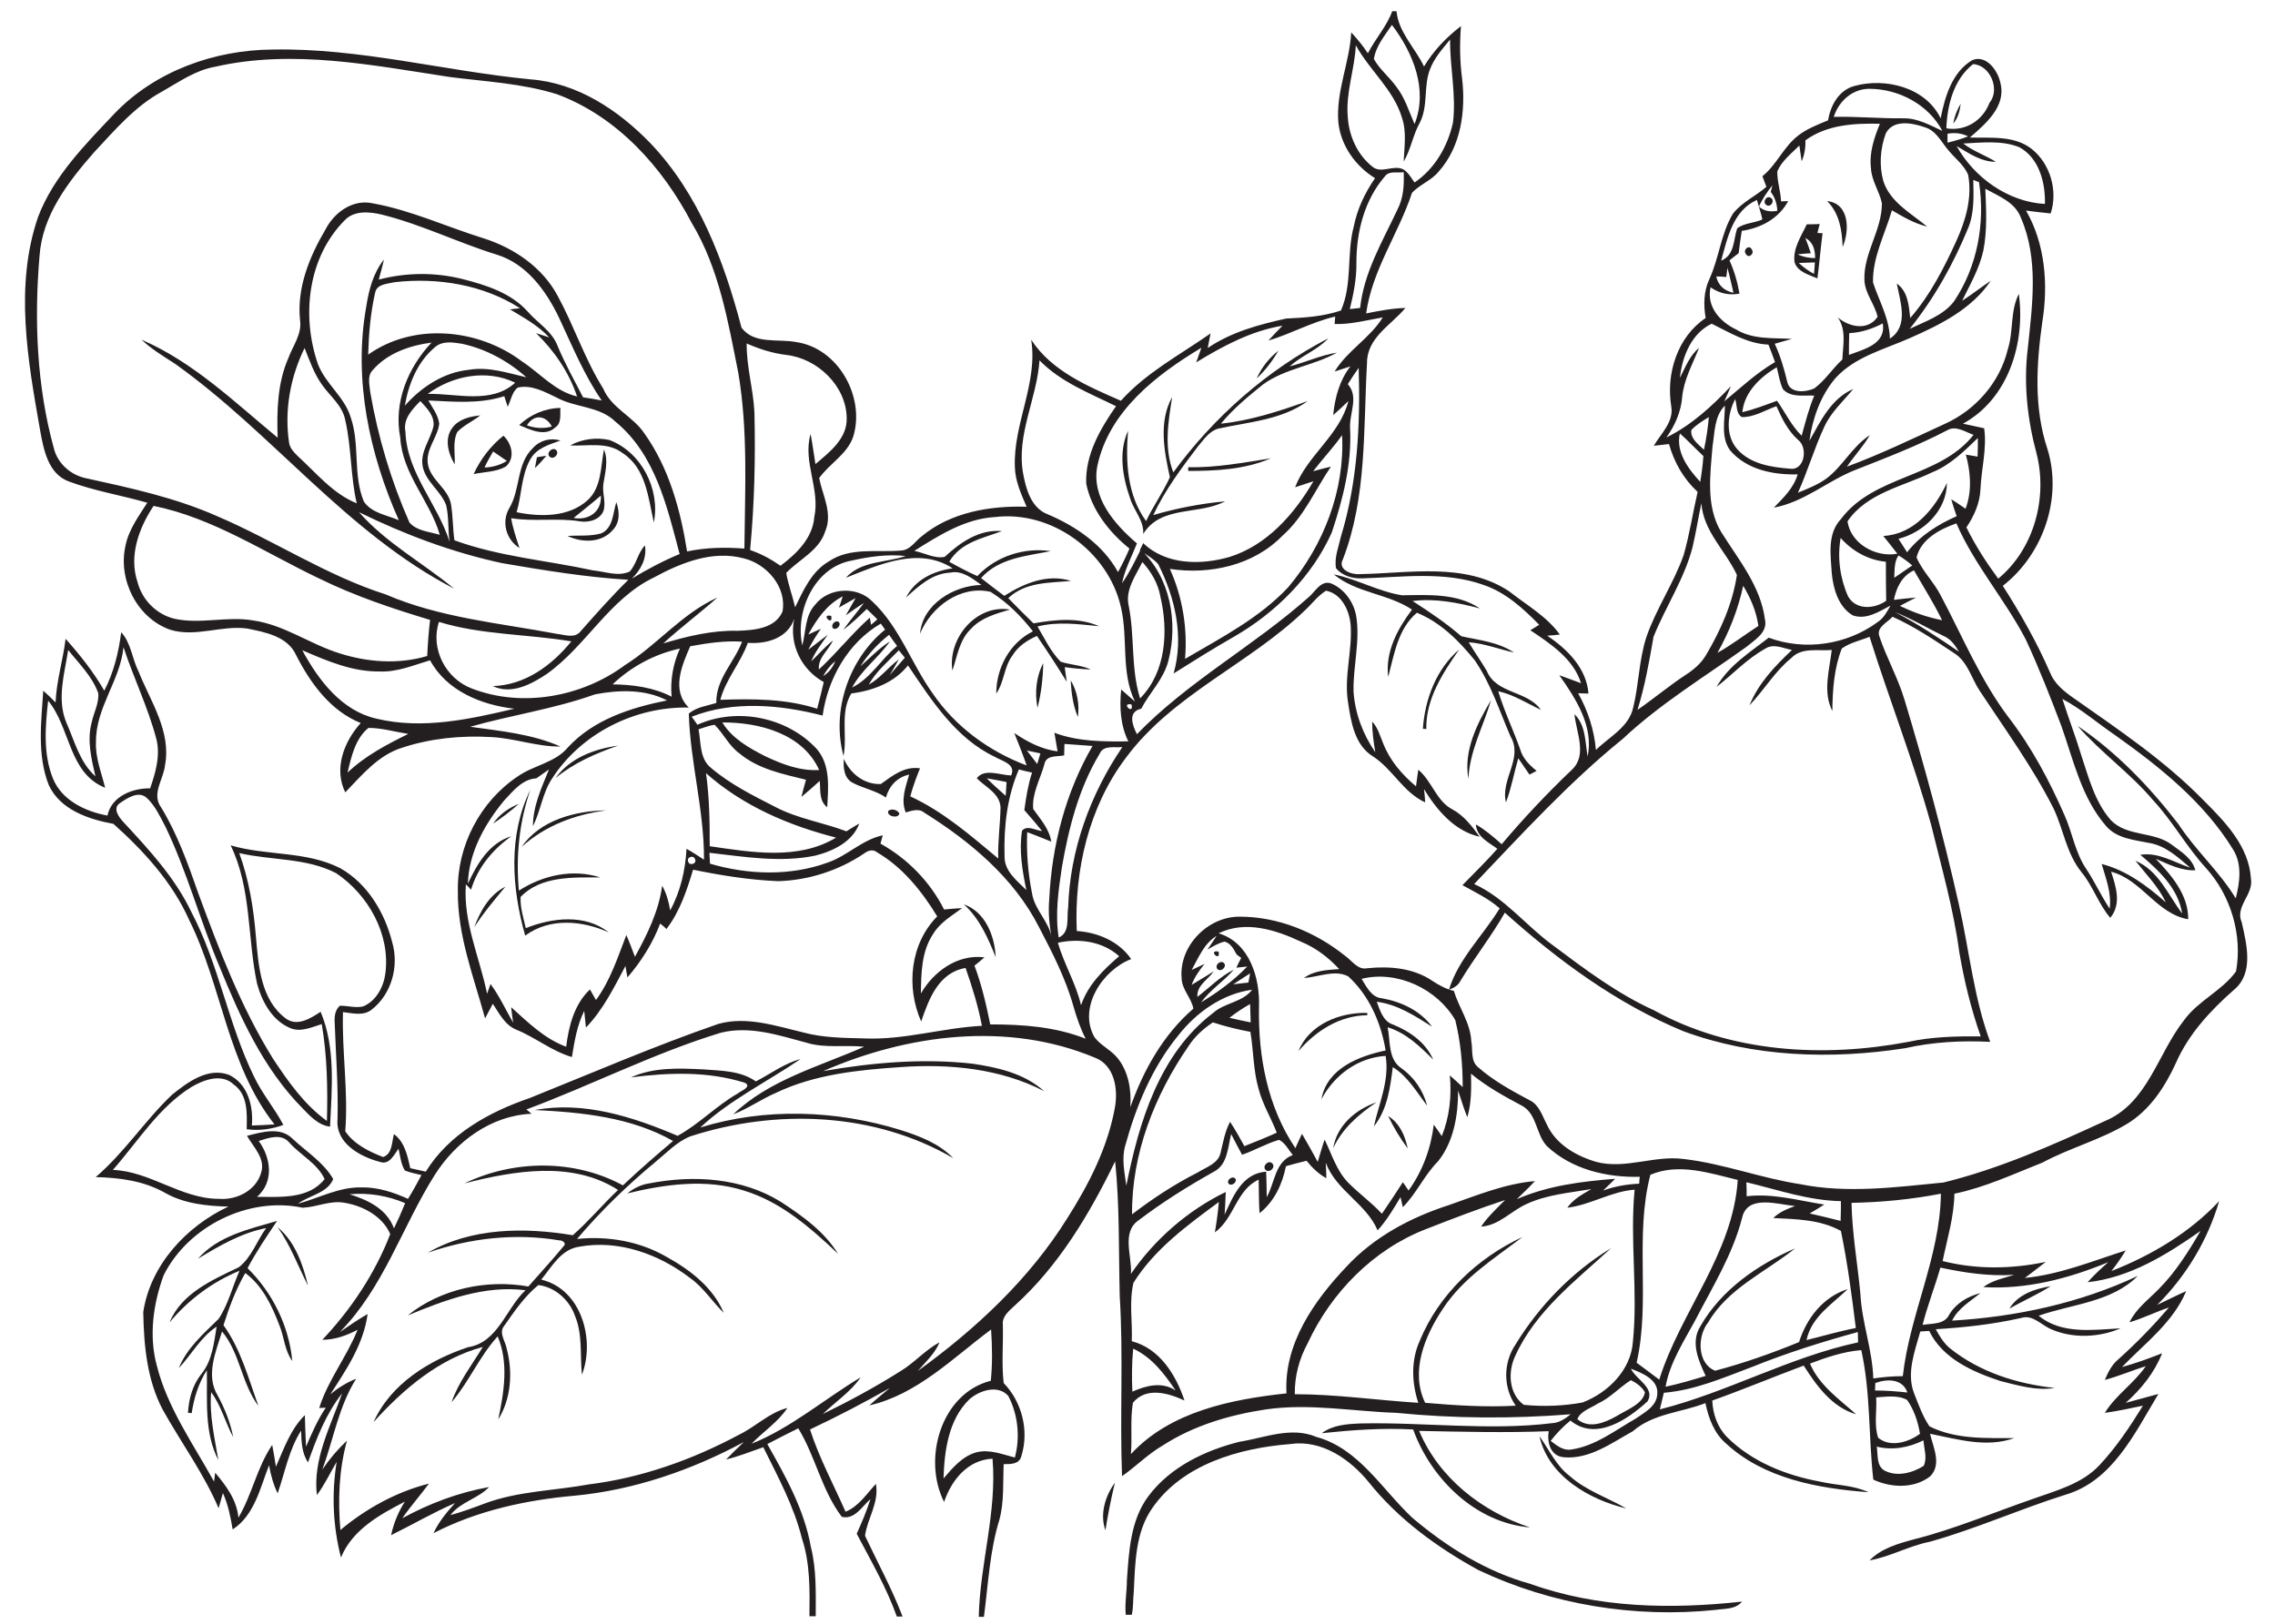 <?xml version="1.0" encoding="utf-8"?>
<!-- Generator: Adobe Illustrator 21.0.2, SVG Export Plug-In . SVG Version: 6.00 Build 0)  -->
<svg version="1.2" baseProfile="tiny" id="Layer_1" xmlns="http://www.w3.org/2000/svg" xmlns:xlink="http://www.w3.org/1999/xlink"
	 x="0px" y="0px" viewBox="0 0 794 567" overflow="scroll" xml:space="preserve">
<g>
	<path fill="none" d="M161.2,120c-3.1-0.5-6.8-1.1-9.4,1.2c-6,5.1-9.2,12.8-10.5,20.4c5.7-6.5,13.4-11.7,22.3-12.5
		c6.8-1.2,13.5,1.1,20.1,2.7C177.3,126.1,169.6,121.8,161.2,120z"/>
	<path fill="none" d="M112.6,134.6c-2.9-3.9-4.5-8.6-6.3-13.1c-5,10.2-7,21.9-5.4,33.1c0.3,1.9,1.8,3.3,3,4.6
		c6.5,6,12.2,13.2,20.6,16.5c-2.3-9.6-1.8-19.5-4.1-29C119.5,141.7,115.4,138.5,112.6,134.6z"/>
	<path fill="none" d="M250.4,208.7c-6.2,5.5-12.8,10.4-18.9,16c8.4-2.5,17.1-4.6,25.9-4.4c5.6-0.2,13.1-0.7,15.7-6.7
		c1.5-8.5-5.6-16.7-13.6-18.6c-10.9-2.9-21.8,1.6-31.3,6.7c-15.5,7.5-23.6,23.9-37.4,33.7c-5.4,3.6-12.4,7.3-18.8,4.2
		c11.1-0.3,20.6-7.3,27.4-15.6c-15.3-2.6-31.2-2.2-46.2-6.8c-3.1,9.5,2.3,19.9,11.6,23.3c17.5,6.8,38.2,2.9,53.2-8
		C229.4,225.2,238.1,214.2,250.4,208.7z"/>
	<path fill="none" d="M121.3,269.7c6.2-5.9,13.7-9.8,21.2-13.6c-4.6-0.7-9.2-2-13.9-2.1C124.1,257.8,122.7,264.1,121.3,269.7z"/>
	<path fill="none" d="M237.3,226.4c-8.8,1.9-17,6.3-23.5,12.5c7.1,0,14.2,1,20.6,4.3C233.9,237.4,234.9,231.7,237.3,226.4z"/>
	<path fill="none" d="M240.2,300.8c0.5,1.6,3.1,0.8,2.4-0.8C242.1,298.3,239.5,299.2,240.2,300.8z"/>
	<path fill="none" d="M187.1,116.2c1.6,0.5,3.1,1,4.6,1.5c-3.9-4.1-8.9-6.9-13.7-9.8c0.9-0.1,2.7-0.3,3.5-0.4
		c-12.8-8.3-28.7-10.9-43.7-9.1c-2.5,0.6-6.4,0.6-6.9,3.8c-1.7,7-2.2,14.3-2.4,21.5c15.8-11.3,38.4-9.1,53.6,2.3
		c6.3,4.2,11.5,10.5,19.3,12.2C198.6,129.9,193.5,122.4,187.1,116.2z"/>
	<path fill="none" d="M179.8,133.6c-9.9-4.9-21.9-2.5-30.5,3.9C159.3,137.3,171.5,141.2,179.8,133.6z"/>
	<path fill="none" d="M153.4,186.7c-3.4-11.8-13.1-21.2-13.8-33.9c-2.4-12.2,2.6-24.4,10.9-33.2c-7.6,0.9-15.5,3.7-20.6,9.7
		c-1.9,2.1-1,5.1-0.8,7.5c2.8,15.7,7.3,31.1,13.6,45.7C145.4,185.4,149.8,185.6,153.4,186.7z"/>
	<path fill="none" d="M155.7,176.2c-1.9-5-7.1-8.2-8.2-13.6c-1-5.1,2.7-9.3,3.8-14c0.4-3.6-2.4-6.3-4.6-8.7
		c-2.8,2.9-6.2,6.3-5.2,10.7c0.5,14.4,11.2,25.2,15.4,38.4C156.3,184.8,156.7,180.4,155.7,176.2z"/>
	<path fill="none" d="M149.2,228.8c0.1-4.2,0.5-8.4,1-12.6c-13.2-4-26.3-8.4-38.8-14.5c-18.9-9-36.9-21-57.7-25.3
		c-5.2,7.7-8.7,17.4-5.6,26.6c1.6,6.2,6.6,11.4,12.9,12.8c9.1,2.1,18.4-1,27.5,0.6c10.7,1.5,19.7,8.2,30,11.2
		C128.3,231,139.1,231.9,149.2,228.8z"/>
	<path fill="none" d="M249.7,245.2c-0.2-8.3,6.2-14.2,9-21.4c-6.1-0.4-12.1,0.5-18.1,1.6c-2.9,6.6-6.7,15.4-0.5,21.4
		c-18.7-0.4-37.6,9.1-47.8,24.9c-3.3,5-3.9,11.2-6.6,16.5c0-7,3-13.5,5.6-19.8c-1.4,1.1-2.9,2.2-4.4,3.1c-4.9,0.3-8.1,4.4-11.2,7.7
		c-6.8,8.2-12.3,18.2-12.7,29.1c3.2-6.9,7.4-14.2,15.2-16.6c-6.5,4.6-11.8,10.9-14.1,18.7c-0.5-0.5-1.4-1.4-1.8-1.9
		c-1,13.3,4.8,25.5,7.4,38.2c0.3-0.8,0.9-2.5,1.2-3.4c3.2,4.2,5.3,9,7.9,13.5c-0.2-1.8-0.5-3.6-0.7-5.4c5.8,5.3,11.6,11,19.2,13.8
		c0.9-7.2,2.9-14.8,8.3-20c0.7,1.2,1.4,2.5,2.1,3.7c5-6.8,7.6-14.9,10.6-22.7c1.1,2.5,2.1,5.1,3,7.6c4.3-7.8,8.4-15.8,9.5-24.8
		c1.5,2.6,2.2,5.6,2.8,8.6c3.6-6.6,5.3-14,5.7-21.5c2,1.2,4,2.4,6,3.6c0.1-17.2-4.8-33.9-5.3-51
		C242.9,246.6,246.5,246.2,249.7,245.2z M165.5,323.7c2.1-5.7,5.3-11.4,10.9-14.2C172.6,314.2,168.7,318.7,165.5,323.7z
		 M211.6,282.9c-10.8,1.4-21.3,5.3-29.5,12.7C188.4,286.3,200.9,283,211.6,282.9z M172.1,287.5c2.2-3.2,5.4-5.5,9-6.9
		C178.3,283,175.3,285.4,172.1,287.5z M183.4,326.6c-4.7-16.5-5.9-35.1,1.8-50.9c-3.9,11.4-5.1,23.3-4,35.2
		c8.3-5.4,18.7-7.7,28.4-4.6c-9.4,0-20.8-0.6-27.8,6.8c-0.3,3.7,1,7.3,1.8,10.9c9.3-3.8,20.7-5,29.1,1.5
		C203.3,321.3,192,320.3,183.4,326.6z M193.9,271.6c5-7,13.6-10.2,21.8-11.3C207.9,263,200.3,266.3,193.9,271.6z"/>
	<path fill="none" d="M150.1,230.5c-5.8,1.6-11.5,4.2-17.7,3.9c-9.5,0.1-18.3-3.7-26.9-7.4c5.6,10.5,13.7,21.2,26,23.9
		c15.9,3.8,32.5,0.2,48-3.5C168,246.1,155.9,241.2,150.1,230.5z"/>
	<path fill="none" d="M382.2,369c-30.4-12.7-65.2-8.2-94.8,4.7c17.1-3.1,34.6-4.6,52-2.6c8.9,1.3,18.2,3.4,25.1,9.6
		c-15.3-7.9-33-9.6-50-8.4c-14.8,1-30,2.6-43.6,9c-5.1,2.2-9.7,5.5-14.9,7.5c12.6-12.1,30.1-16.6,45.7-23.6
		c-6.7-0.7-13.6,0.6-20.1-1.4c-9.7-2.6-19.8-6-29.9-3.5c-23.3,7.2-45.1,18.4-67.9,26.8c0.5,0.4,1.4,1.1,1.8,1.5
		c-14.1,0.6-26.5,9.8-33.8,21.4c-11.4,18-17.8,39.3-33.1,54.8c3.1-2.2,6.3-4.4,9.7-6.3c-1.4,10.5-7.3,19.3-13,28
		c2.7-2.3,5.8-4.1,9-5.4c-6.1,9.7-7.9,21.1-11.8,31.7c2.5-3.7,5.4-7.1,8.6-10.1c-2.9,10.1-3.3,20.8-2.3,31.2
		c9-7.5,19.5-13.2,30.9-16.2c-3,4.1-6.3,8-9.3,12.1c9.5-5.1,19.7-9,30.3-10.9c-3.9,4-10,5.1-13.5,9.8c4.1-1.1,8.1-2.6,12.1-4.1
		c11.5-4.3,24-4.4,36.1-6.6c18.5-2.3,36.4-8.7,52.8-17.5c5.7-2.8,10.4-7.6,16.6-9.2c-3.2,5-8.4,8.2-12.5,12.5
		c13.9-5.6,25.4-15.5,38.1-23.2c-3.5,5.1-8.8,8.5-13.2,12.8c9.2-4.5,18.3-9.4,27-14.9c4.9-2.9,8.6-7.4,13.7-10.1
		c-1.6,4-4.9,6.9-7.6,10c20.3-14.6,39.1-32.1,52.3-53.5c7.4-11.8,13.9-24.5,16.5-38.4C390.3,380.2,389,371.8,382.2,369z
		 M259.6,415.6c-13.3-4.2-27.5-2.2-40.7,1c2.3-1.7,4.9-3.1,7.7-3.5c15.4-3,32.4-2,46,6.5c7.5,4.9,15.1,10.3,19.9,18
		C282.9,428.6,272.6,419.5,259.6,415.6z M240.6,397.2c-4.6,1.9-8.1,5.7-12,8.8c-9.9,8.2-19.1,17.2-27.5,27
		c10.9-1.1,22.1,0.8,31.5,6.4c8.1,4.5,16,10.6,19.7,19.4c-4-4-7.2-8.9-11.8-12.2c-10.9-8.3-24.9-13.4-38.6-10.9
		c-6.4,0.9-9.6,7-13.3,11.5c14,3.3,18.9,21,14.2,33.2c-0.8-6.8,0.2-14-2.4-20.5c-1.9-5.5-6.9-10.1-12.8-10.8
		c-4.8,4-8.3,9.2-11.9,14.2c-2,2.5,0.5,5.5,0.9,8.2c2.1,8,1.5,17.3-3,24.5c2-9.5,3.7-19.8-0.2-29c-6.4,6.9-10,15.8-16.1,23
		c2.5-7.1,7.1-13,10.9-19.3c-15.3,4.1-27.7,14.7-38.1,26.2c6-13.3,19.5-21.6,32.9-26.1c10.5-1.6,13.2-13.5,20.1-19.9
		c-14.3-1.8-28.1,3.4-41.1,8.8c11.6-9.3,27.6-12.7,42.1-10.1c4.2-4.7,8.5-9.3,12.4-14.2c1-1-0.6-2-1.6-1.9
		c-15.3-2.6-31.2-0.8-45.9,4.3c15.2-8.8,33.8-8.9,50.6-6.1c5.6-4.9,10.4-10.7,15.8-15.8c-16-10.3-36.3-6.7-53.6-2.3
		c17.1-8.3,38.4-8.5,55.3,0.7c5.7-5.3,11.6-10.4,17.5-15.5c-14.7-8.2-31.8-9.9-48.2-10.8c17-3.2,34.2,2.4,49.8,9
		c7.5-4.2,13.5-10.6,21-14.8c1.1-1,5-2.3,2.5-3.7c-12.8-4.1-26.6-3.6-39.8-1.9c7.9-3.5,16.7-3.2,25.2-2.8c6.3,0.5,13.1,0.4,18.4,4.2
		c5.2-2.7,9.9-6.3,15.6-7.8c-11.7,7.9-24.6,14.2-35,23.9c22.6-7,47.4-6.2,69.8,1.3c6.6,2.2,13.3,4.7,18.3,9.8
		C304.9,388.7,270.6,387.6,240.6,397.2z"/>
	<path fill="none" d="M423.3,353.7c4-3.6,10.2-3.8,13.6-8.1c-10.3,1.4-19.5,7.9-25.8,16c-9.2,11.1-14.7,24.7-18.5,38.5
		c-1.3,4.6-0.2,9.3,0.3,14C397.5,391.8,404.5,367.9,423.3,353.7z"/>
	<path fill="none" d="M378.9,362.6c-1.9-3.5-3.2-7.3-4.2-11.1c-2.8-9.8-7.4-18.9-12.1-27.9c-8.8-17.1-24-29.9-40-39.9
		c-2-1.6-4.4-0.7-6.5-0.1c-1.8-4.4-0.1-8.9,1.2-13.2c-4.1,0.9-7,4-8.1,8c-3.6-2.6-8.1-3.2-11.9-5.3c-2.8-1.7-3-5.3-2.8-8.2
		c2.2,5.2,7,9,12.9,8.8c4.1-2.9,8.2-6.3,13.7-5.5c-1.3,3.2-2.5,6.4-3.4,9.8c11.5,5.4,21.1,13.7,30.7,21.7
		c-0.2-5.9,0.7-11.8,0.8-17.8c-0.2-5-5.3-7.2-8.3-10.2c2.6-3.6,8.2-1,12-1c1.8-3.9-3.2-4.9-5.7-6.5c-13.7-6.5-22.1-19.7-30.3-31.9
		c-4.9,6.1-12.3,8.8-19.8,9.8c-3.9,6.6-1.2,14.6-2.7,21.8c-4.3-15.7,1.8-33.8,14.5-44.1c-0.4-0.5-1.1-1.6-1.5-2.1
		c-11.4,6.6-18.5,19.3-20.3,32.1c-14.8-3.9-31.3-5.3-45.7,0.4c0.7,0.9,1.4,1.9,2,2.8c13.7-6.2,31.3-2.7,41.6,8.4
		c5,5.5,4.1,13.5,3.7,20.4c-2.9-2.2-2.3-6-2.6-9.2c-2.1,1.9-4.2,3.8-6.4,5.6c0.5-2,1.1-4,1.6-6c-8-1.9-16.5-3.6-23.1-9.1
		c-3.8-2.6-5.7-7-8.8-10.1c-1.9,0.3-3.7,1-5.6,1.6c0.9,4.6,0.3,10.3,4.4,13.5c6.7,5.7,14.6,9.6,22.4,13.6c7.8,4.1,16.6,5.4,24.8,8.5
		c1.5-0.9,3-1.8,4.5-2.7c-2.4,6.4-9.2,9.6-15.4,11.2c-12.2,2.5-24.7,0.4-36.9-1c0.1,1.3,0.1,2.5,0.2,3.8c13.3,3.8,27.9,4.4,41.1-0.4
		c6.8-2.3,12-8,19.2-9.5c-0.3,1-0.5,2-0.8,2.9c9.5,5.3,17.3,13.3,22.2,23c2.1-0.2,4.2-0.4,6.3-0.5c-3.6,2.7-7.7,5.1-10.1,9
		c-4.1,6.1-4.2,13.7-4.3,20.8c4.6-7.8,12.8-13.8,22.2-12.6c-1.2,1-2.3,1.9-3.5,2.9c2.5,6.7,4.1,13.6,5.6,20.6
		C356.9,357.5,368.4,358.4,378.9,362.6z M310,283.1c1.1-1,3.3-0.4,3.9,0.9C313.5,285.9,309.4,285,310,283.1z M336.4,315.7
		c7.5,2.6,10.8,11,11.1,18.4C344.7,327.4,341.9,320.7,336.4,315.7z"/>
	<path fill="none" d="M417.9,347.9c4.3-3.1,7.9-7.1,12.7-9.5c-3.5,4.1-8.3,7-11.4,11.4c5.8-3.5,11.3-7.6,16.1-12.5
		c-1.3,0.1-2.6,0.2-3.8,0.4c0.6-1.1,1.2-2.3,1.7-3.4c-0.4-0.3-1.2-0.9-1.6-1.2c-1-1.8-2-3.9-4.2-4.5c-2.1,0.6-4,1.8-6,2.8
		c1.1-1.6,2.2-3.2,3.2-4.8c-4.4,2.7-6.3,7.6-8.7,11.9c1.5-0.7,3-1.4,4.5-2.1c-1.9,2.2-3.5,4.6-4.5,7.3c2.6-1.5,5.2-3.3,7.8-4.8
		C421.7,341.9,417.7,344,417.9,347.9z M427.1,336.2c1.1,1.3-1,3.3-2.3,2.1C423.8,337,425.9,335,427.1,336.2z M425.3,332.2
		C426.1,336.2,421.3,331.4,425.3,332.2L425.3,332.2z"/>
	<path fill="none" d="M124.5,464.2c-3.8,2-7.9,3.5-12.3,3.5c10.1-10.7,18.4-23.2,23.7-36.9c-2.6-6.2-9.4-9.8-15.8-10.9
		c-5-1-9.8,1.5-14.8,1.7c-18.8-4-39.9,6.4-48.5,23.6c-3.6,10-5.2,21-2.4,31.4c3.7,14.8,12.7,27.4,20,40.6c0.1-0.8,0.3-2.3,0.4-3.1
		c3.9,4.5,7.6,9.5,8.1,15.7c4.8-8.1,6.5-17.6,11.8-25.4c0.5,2.5,0.9,5,1.3,7.6c2.8-6.3,5.1-13,10.1-18c0.2,3.7,0.2,7.4,0.4,11
		c2.1-4.6,4-9.3,6.6-13.6c-0.6,0-1.7,0.1-2.3,0.1C114.2,481.7,120.8,473.6,124.5,464.2z M97.5,462.7c-2.6-6.8-5.9-13.8-11.9-18.2
		c-3.3,5.7-5.5,11.9-7.6,18.2c6,8.5,8.7,18.6,12.2,28.2c-6-7.8-6.4-18.4-12.7-26c-2.2,7.1-5.8,15.4-1.5,22.4
		c2.5,4.5,4.3,9.4,5.4,14.5c-2.8-5.1-4.2-10.9-7.7-15.7c-0.7,8,1.2,15.9,2.5,23.7c-5.1-9.7-3.8-20.9-4-31.4c-2.9,4.5-4.6,9.7-5.3,15
		c-0.3,0-1-0.1-1.3-0.1c0.4-4.9,1.7-9.8,4.8-13.7c3.7-4.6,4.3-10.7,5.2-16.4c-5.6,3.7-8.7,9.8-13.2,14.5c2.8-7.1,8.6-12.1,13.9-17.2
		c3.4-5.1,4.8-11.2,7.3-16.8c-9.5,3.9-17.8,10.1-24.4,18c4.1-10.2,14.9-14.8,24.1-19.2c4.5-3.4,6.4-9.2,9.6-13.7
		c-8.7,1.7-16.3,6.1-23.8,10.7c7-8,17.9-10.3,27.6-13.2c-3.6,5.4-7.3,10.8-10.3,16.6c8.7,8.5,14.5,20.2,15.6,32.4
		C99.3,471.5,99.2,466.8,97.5,462.7z M96.9,428.4c6.1,5.1,8.8,12.9,10.6,20.4C103.9,442,101.3,434.7,96.9,428.4z"/>
	<path fill="none" d="M454.4,328.9c-8.9-4.1-19.5-7.6-28.9-3c10.9,3.3,14.5,15.7,14.1,25.9c-0.3,17.1,3,34.7,12.7,49.1
		c0.8-1.7,1.5-3.3,2.3-5c1.9,3.2,3.7,6.5,5.5,9.8c0.7-2.6,1.5-5.3,2.4-7.8c2.4,5.1,4,10.8,8.1,14.9c3.8,3.8,8.3,7,11.9,11
		c2.5-3.6,4.9-7.3,7.3-11c0.7,1,1.3,1.9,2,2.9c4.9-6.8,7.9-14.7,8.8-23c0.9,1.3,1.9,2.7,2.8,4c2.7-6.7,3.5-14,2.8-21.2
		c1.5,1.4,3,2.7,4.5,4.1c0-7.9-0.7-15.8-2.6-23.4c-6.3-10.9-20.2-17.5-32.7-14.4c1.8,2.8,3.4,6.5,7.2,6.8c6.7,1.2,13.2,4.3,17.4,9.9
		c-6-3.7-12.1-7.7-19.3-8.7c1.2,3.1,2.2,6.9,5.8,8c5.8,2.4,11.4,6.2,13.9,12.2c-4.6-4.7-9.4-9.3-15.9-11.3c1,4.9,0.1,11.2,4.8,14.3
		c4.4,3.2,7.5,7.8,9,13.1c-3.7-4.8-6.7-10.2-12-13.5c-0.9,7.2-2,14.8-6.6,20.7c1.8-8.1,5.5-16.1,4.1-24.6
		c-9.7,0.6-17.9,6.7-22.4,15.1c1.8-10.7,13-15.1,22.4-17c-1.5-9.6-5.7-19.3-13.1-25.9c-4.8-2.4-10.2,0.2-15.2,0.6
		c3.6-2.6,8.1-2.8,12.3-3.1C463.8,334.3,459.4,331,454.4,328.9z M491.3,400.9c-2.6-3.6-4.9-7.3-6.8-11.3
		C488.5,392.1,490.4,396.5,491.3,400.9z M480.4,384.8c-6.1,4.2-11.9,9.1-15.1,16C466.5,392.9,473.1,387.3,480.4,384.8z M477.2,353.6
		l0,0.8c-9.6,0.1-17.9,5.4-24,12.5C457,357.6,467.7,353.3,477.2,353.6z"/>
	<path fill="none" d="M338.2,488.6c-7.2,7.1-8.6,17.8-8.9,27.5c3.2-3.6,6.5-7.7,11.4-9.1c4.6-1.3,9.1,0.7,13.5,1.8
		c1.8-7.1,1.1-15-2.3-21.5C348.3,483.2,341.7,485.4,338.2,488.6z"/>
	<path fill="none" d="M33.3,271c-1.3-6.1-3-12.5-1.3-18.8c0.7-3.4,2.6-6.7,2.3-10.2c-2.1-5.9-6.7-10.3-10.5-15.1
		c-1.3,8.3-4,17.1-0.7,25.2C25.9,258.7,27.8,266.1,33.3,271z"/>
	<path fill="none" d="M285.9,268.7c-5.8-12.6-21.1-16.7-33.8-16.6c3.4,5.6,9.4,8.9,15.1,11.8C273,266.8,279.3,269.2,285.9,268.7z"/>
	<path fill="none" d="M291.8,292.4c-16.4-4.3-32.5-11.1-45.4-22.5c1.1,8.5,1.3,17,1.3,25.5C262.2,297.5,278.5,300.3,291.8,292.4z"/>
	<path fill="none" d="M91.4,409.6c1.7-5-2.7-9-4.9-13c5.2-1.2,11.7-3.2,16,1.1c4.8,4.6,10.8,8.2,14.1,14c-2.1,4.9-8.4,5.5-12.3,8.6
		c7.4-2,14.4-5.8,22.2-5.7c5.7-0.2,11.1,1.7,16.2,4c1.6-2.8,3.2-5.5,4.7-8.3c-2-0.5-3.9-0.9-5.8-1.6c-1.4-2.3-1.6-5-2.2-7.6
		c-1.6,2.1-3.2,5.7-6.5,4.6c-6.9-1.8-15.5-6.6-14.8-14.8c0.3-11.4-0.6-22.8-1-34.1c0-2,0.2-4.2,1.8-5.6c2.7-0.1,5.5,0.9,8.2,0.2
		c4.5-2,7.1-6.8,7.7-11.5c1.8-13.7-6-27.5-17.2-35c-10.4-5.4-22.6-4.4-33.8-7c3.4,9.3,4.9,19.2,5.8,29c0.9,10,1.6,22.1,10.4,28.7
		c4,3.1,8.7,0,12.2-2.3c5.3,12.6,3.8,26.8,3.3,40.1c-4.1-0.5-7-3.7-9.7-6.5c-13.6-13.8-21.7-31.7-28.9-49.4
		c-6.8-16.1-11.3-33.1-18.9-48.9c-1.8-3.4-3.4-7.1-6.3-9.8c-2.9-2.9-6.9-0.1-9.6,1.7c-2.7,1.8-0.3,4.9,1.3,6.6
		c8.9,9.6,18,19.5,23.7,31.4c9.6,18.2,12.8,38.8,21.8,57.3c2.8,6,7.2,11.1,10.3,17c-4.1,1.5-8.4,2.1-12.8,1.5c0-5.4,0.5-12-4.5-15.6
		c-4.2-4-10.4-1.7-14.7,0.8c-11.5,7.1-18.7,19-27.5,29c13.1,0.5,23.8,10.1,37,10.1C82.6,419,89.3,415.6,91.4,409.6z"/>
	<path fill="none" d="M122.1,416.9c6.4,2,13,5.1,15.5,11.9c1.3-2.9,2.7-5.8,3.9-8.8C135.3,417.4,128.7,416.3,122.1,416.9z"/>
	<path fill="none" d="M101.2,399c-2.8-3.5-7.3-1.8-10.8-0.7c4.2,5.9,5.4,14.3-0.6,19.5c8.1,0,18,0.9,23.6-6.2
		C110.9,406.3,105.1,403.3,101.2,399z"/>
	<path fill="none" d="M54.5,257.6c-2.9-10.9-8-21.1-11.4-31.8c-1.1,11.6-9.7,21.1-9.6,33c-0.3,5.6,1.9,10.8,3.2,16.1
		c-12.8-5.1-12-21-19.9-30.4c-1,9-1.8,18.6,1.7,27.2c3.2,7.6,11.4,11.5,19,12.9c1.4-6.7,8.7-9.6,14.9-9.6
		C54.3,269.5,56.1,263.4,54.5,257.6z"/>
	<path fill="none" d="M394.9,245.9C390.9,245.2,395.9,249.9,394.9,245.9L394.9,245.9z"/>
	<path fill="none" d="M405,208.3c-0.8-4.6-3.2-8.7-6.3-12.1c-2.3,4.7-6,9.6-4.8,15.1c2.2,10.7,0.7,21.9,4,32.5
		C407,234.6,407.8,220.3,405,208.3z"/>
	<path fill="none" d="M383.7,263.1c-7.3,12.1-10.8,25.9-13.2,39.7c-1.2,8.1-2.3,16.3-1.1,24.5c4.1-1.8,2.7-6.9,3.3-10.5
		c0.7-20,7.7-39.5,18.9-56.1C389,261.1,385,260,383.7,263.1z"/>
	<path fill="none" d="M139.2,181.6c-10.3-23.2-15.9-49.2-11.4-74.4c0.9-5.9,2.5-11.9,6.2-16.6c-0.5,2.4-1.2,4.7-1.8,7
		c9.5-2.5,19.7-2.6,29.2-0.2c8.3,2,17,4.8,22.8,11.4c3.4,3.9,8.3,6.6,10.3,11.7c2.6,6.3,5.9,12.2,9,18.2c2.2,0.4,4.3,0.7,6.5,1.1
		c-6.2-9-10.3-19.1-14.9-28.9c-4.5-9.4-11.3-18.9-21.7-22c-13.6-4.2-26.4-10.6-40.2-14c-4.2-1-9.5-1.4-12.8,1.9
		c-13,13-15.3,33.5-9.4,50.4c2.7,6.8,9.3,11.3,11.4,18.5c3.3,9.5,0.7,20.1,4.7,29.5C129.7,179.2,135.1,179.9,139.2,181.6z"/>
	<path fill="none" d="M284.5,210.9c4.6-6,14.6-6.7,19.9-1.2c9.5,8.9,13.7,21.6,21,32c7.9,11.7,19.8,20.4,32.9,25.3
		c-1.3-3.8-2.8-7.6-4.3-11.3c4.5,3.1,9.5,5.7,15.1,6.4c-0.3-2.2-0.7-4.3-1.1-6.5c8.3,3.1,17.1,3.1,25.8,3c-2.8-5.6-3.1-12-2.5-18.1
		c1.6,1.4,3.2,2.8,4.8,4.2c-5-10.3-2.3-22.1-4.9-33c-4.4-19.3-24.2-33.8-44-31.4c-10.4,0.6-19.5,6.4-28.1,11.8
		c3.5,0.7,7.1,2.8,10.6,2.1c5.4-5.1,12.1-9.7,20-9c-6.7,2.5-14.4,3.9-18.4,10.7c3.2,1.9,6.4,3.5,9.8,5c6.5-6.9,16.2-10,25.6-8.7
		c-8.5,1.8-18.1,2.4-24.3,9.4c2.7,2.1,5.4,4.2,8.1,6.2c6.8-4.5,15-7.8,23.3-5.2c-7.6,0.8-15.9,0.3-21.9,6c2.9,3,5.8,5.9,8.8,8.8
		c7.6-1.3,15.6-2.1,22.9,1c-7.1-0.6-14.4-1.6-21.5,0.1c2.5,4.2,4.6,8.8,8.1,12.3c3.5,1.1,7.2,1.2,10.5,2.7c-3,0-6.1-0.4-9.1-0.8
		c0.3,1.7,0.5,3.4,0.7,5.1c-3.3-5.5-6.8-10.7-10.4-16c-3.4,1.6-6.6,3.7-8.6,6.9c-2.9,4-2.7,9.3-5.6,13.2c0-8.9,4.7-17.7,12.8-21.7
		c-4.1-5.4-9.1-10.3-14.8-13.8c-10.5-2.4-20.7,5.2-24.6,14.6c0.8-10.3,11.8-16.8,21.4-17c-3.2-2.3-6.7-5.1-10.9-4.3
		c-6.3,0.3-11,4.7-15.4,8.7c3.1-6.3,9.6-9.2,16.3-10.2c-11.7-7.7-25.7-1.3-37.3,3.3c5.4-6,13.9-5.2,20.9-7.6
		c-6.3-0.7-12.7,0.2-18.9,1.6c-12.8,2.3-19.9,17.4-17.2,29.4C281.3,220.3,280.9,214.8,284.5,210.9z M376.2,250.3
		c-1.7-4-2.3-8.4-2.5-12.8C376,241.4,376.8,245.9,376.2,250.3z M364.1,231.5c-0.1,5.3-0.7,10.5-2,15.6
		C361.1,241.9,361.6,236.3,364.1,231.5z M352.5,212.8c-4.8,1.4-10,2.8-13.5,6.6c-4.2,3.8-4.9,9.6-6.6,14.7
		C330.8,222.9,340.9,210.8,352.5,212.8z"/>
	<path fill="none" d="M381.3,260.3c-3.3-0.2-6.5-0.4-9.8-0.7c0,1.3,0,2.7-0.1,4c-2.4,0.5-6.3-0.2-6.9,3.1
		c-1.4,5.1-4.4,10.2-3.9,15.6c2.5,3.6,5.6,6.9,6.3,11.4c-2.8-1.1-5.6-2.3-8.4-3.3c-0.3,7.2,0.3,14.3,1.7,21.4
		c0.9,5.8,6,9.8,6.9,15.6c-1-4.5-1.4-9.1-1-13.7C367.1,295.1,371.9,276.5,381.3,260.3z"/>
	<path fill="none" d="M363.7,290.2c-2-2.5-4.1-4.9-6.2-7.3c0.6-4.4,1.3-8.9,2.7-13.1c-1.5-0.4-3.1-0.8-4.6-1.1
		c-4.1,9.5-5.2,20-5,30.3c0,5.1,4.4,8.4,7.6,11.8c-1.4-6.8-2.6-13.7-1.5-20.6C358.5,288,361.4,290,363.7,290.2z"/>
	<path fill="none" d="M365.5,179.4c9.9,4.2,19.2,10.6,24.6,20.2c1.5-2.7,2.8-5.4,4-8.2c-7.2-5.7-13.3-13.5-15.1-22.7
		c-0.4-10,4.9-19,10.4-27c-9.3-4.6-19.3-8.4-26.7-16c-0.8,13.4-8.2,26-5.7,39.6C358.1,170.8,359.9,177.3,365.5,179.4z"/>
	<path fill="none" d="M414.8,365.2c-11.9,17.2-19.9,37.7-19.7,58.7c7.2-5.5,14.8-10.5,22.9-14.6c2.9-1.9,7.2-3.1,8-6.9
		c0.9-3.7,1.5-7.5,3.3-10.8c1.8,2.7,3.4,5.6,5,8.5c3.8-1.4,7.6-3,11.3-4.7c-2-5.2-5-10.1-6.4-15.5c-1.8-6.4-1.7-13.2-2.8-19.7
		c-4.4-0.8-8.8-1.9-13.1-3.3C420,359.1,417,361.8,414.8,365.2z"/>
	<path fill="none" d="M303.7,522.7c-2.9,2.5-5.6,7.3-10,6.2c-7-9.2-9.2-21.1-15.2-30.9c-3.6,1.8-7.3,3.6-10.8,5.5
		c6.4,11.3,12.9,23,15.2,35.9c1.9,7.9,1.6,16.1,1.7,24.2h28.4c-3.6-10.1-9-19.4-14-28.9C300.7,530.8,302.4,526.9,303.7,522.7z"/>
	<path fill="none" d="M346.3,508.5c-8.7,0.5-14.4,7.5-16.9,15.1c-7.6-15-1.1-37.9,16.3-42.3c0.6-6,0.5-12,0.1-17.9
		c-13.3,9.9-25.8,22.7-42.5,26.5c2.3-2.1,4.8-4.1,7.2-6.1c-9.1,5.2-18.4,10-27.9,14.5c3.2,9.9,8.2,19.2,12.4,28.7
		c4.7-1.8,7.3-6.3,10.6-9.7c1.3,6.5-3,12.1-3.8,18.1c4.4,9.4,9.5,18.5,13.1,28.2h26.5C341.9,545.3,347.9,527.1,346.3,508.5z"/>
	<path fill="none" d="M377.3,350.9c2.4-7.1,7.7-12.4,13.3-17.1c-5.9-5.2-14-6.2-21.4-4.6C371.5,336.6,375.6,343.3,377.3,350.9z"/>
	<path fill="none" d="M192.6,148.9c-2.1-4-6.3-4.4-8.7-0.4C186.7,149.5,189.7,149.7,192.6,148.9z"/>
	<path fill="none" d="M344.4,271.7c2.1,2.1,4.3,4.1,6.5,6.1c0.1-1.6,0.2-3.2,0.3-4.8C349,272.4,346.7,272,344.4,271.7z"/>
	<path fill="none" d="M172.1,157.6c-1.1,1.8-2.1,3.7-3.1,5.6c2.8-0.1,5.5-0.8,7.8-2.3C175.3,159.7,173.7,158.6,172.1,157.6z"/>
	<path fill="none" d="M261.6,191.9c3.8,1.3,7.4,3.2,10.6,5.5c5.7-4.2,11.3-9.5,11.8-17c2.2-9.8-4.1-19.4-1.3-29
		c0.7,3.5,1.1,7,1.7,10.5c5-4.1,11.2-9,10.9-16.2c-0.2-11.2-10.2-20.8-21.1-21.9c-4.8-0.6-9.5-2.1-14-4c0,8.1,2.3,15.9,2.7,24
		C263.5,159.9,263.1,176,261.6,191.9z"/>
	<path fill="none" d="M237.5,193.3c-4.4-16.5-8.5-34.8-22.4-46.2c-5.6-5.5-13.9-4.9-20.5-8.4c-4.2-2-8.8-4.6-13.6-3.5
		c-2.1,1.5-2.4,4.5-3.5,6.7c-0.4-1.2-0.8-2.5-1.2-3.7c-8.6,2.8-17.7,1.8-26.5,1.5c1.5,2.6,3.4,5.1,3.8,8.1c-0.6,4.8-4.7,8.8-4,13.9
		c0.8,5.7,7.1,8.6,8.1,14.2c0.6,4.2,0.6,8.4,1.2,12.6c15.6,5.7,32.2,7,48.3,10.5c4.2,0.4,8.8,2.3,12.9,0.4c2.3-2.6,2.7-6.5,5.3-9.1
		c0.7,4.4-1.3,8.5-4.4,11.6C226.1,198.7,231.7,195.7,237.5,193.3z M195.7,142.4c-0.2,2.3,0.4,5.3-1.8,6.8c-3.7,3.4-8.7,0.9-12.5-0.8
		C185.2,144.6,190.3,142.5,195.7,142.4z M158.7,162.1c-2.3-3.7-3.6-9-0.8-12.8c2.2-3.1,6.1-3.9,9.7-4.3c-2.6,2-5.7,3.4-8,5.8
		C157.9,154.3,158.9,158.3,158.7,162.1z M175.7,152.1c3,2.8,4.3,7.9,0.8,10.8c-3.4,1.9-7.5,1.8-11.2,2.6
		C167.6,160.3,171.2,155.7,175.7,152.1z M178.4,181c0.7,3.5,1.8,6.9,2.9,10.4c-4.7-2.9-6.4-9.3-3.5-14c3.8-6.6,2.3-15.4,8.2-20.9
		c2.4-2.7,6.2-3.7,9.6-2.6c-3.9,1.4-8.5,2.7-10.6,6.7c-3.1,5.6-2.9,12.3-4.7,18.3c8.3,1.7,18.2,1.8,24.8-4.2
		c4.9-4.5,4.5-11.7,5.7-17.7c1.5,3.9,0.4,8-0.2,11.9c-0.5,3.1,0.8,6.3,0.1,9.3c-1.1,3.3-5.1,4.5-8.3,4.1
		C194.5,180.9,186.4,182.3,178.4,181z M191.8,159.4c-1.3-1.4,1-3.6,2.3-2.3C195.4,158.5,193.1,160.8,191.8,159.4z M190.7,159.1
		c-1.3,1.5-2.6,2.9-4,4.3c0.2-1.3,0.5-2.5,0.7-3.8C188.5,159.5,189.6,159.3,190.7,159.1z M213.8,185.2c-3.9,4.5-10.7,4.4-15.7,2
		c3.9-0.4,7.9,0.2,11.7-0.9c4.2-1.8,4.1-7.1,5.4-10.8C216.4,178.6,216.4,182.6,213.8,185.2z M217.2,158c-5.3-3.9-12.1-2.2-18.2-2.6
		c4.1-2.3,9.1-2.9,13.7-1.9c11.2,4.2,17.8,17.1,15.5,28.7C226.2,173.7,225.4,163.3,217.2,158z"/>
	<path fill="none" d="M209.7,173c-3.1,2.7-6.3,5.2-9.5,7.8C205.4,181.8,210.1,178.6,209.7,173z"/>
	<path fill="none" d="M261.1,224.4c-2.5,7-7.7,12.7-9.6,19.9c11.3-0.4,22.9-0.4,33.8,3.1c0.8-3.1,1.6-6.2,2.3-9.3
		c-7.9-4.3-12.2-13.3-10.3-22.1C274.9,222.8,267.6,224.9,261.1,224.4z"/>
	<path fill="none" d="M291.5,230.8c-1.7,1.5-3.1,3.2-4.2,5.2C289.3,234.8,290.7,232.9,291.5,230.8z"/>
	<path fill="none" d="M315.9,229.6c-0.7-0.9-1.4-1.7-2.1-2.6c-3.7,3.8-7.9,7.3-10.5,12c4-2.3,6.7-6.1,10.5-8.8
		c-1,1.9-2.1,3.7-3.2,5.5C312.3,233.7,314.1,231.7,315.9,229.6z"/>
	<path fill="none" d="M363.2,263c-1.6-0.3-3.1-0.7-4.7-1c1.2,1.6,2.4,3.2,3.7,4.7C362.5,265.5,362.8,264.3,363.2,263z"/>
	<path fill="none" d="M303.6,215.5c0.1,0.6,0.3,1.9,0.4,2.5c0.7-0.6,1.4-1.3,2.2-1.9c-1.2-1.2-2.5-2.4-3.7-3.6
		c-2.7,2.5-5.3,5.1-8.2,7.3c2.3-3.2,4.9-6.2,7.2-9.4c-2.2,1.4-4.2,2.9-6.3,4.3c1.2-2,2.3-4,3.4-6c-1.9,1-3.8,2.2-5.8,3.3
		c0.4-1.3,0.9-2.6,1.3-3.9c-5.5,2.8-9.1,8-12,13.3c1.5-0.7,2.9-1.3,4.4-2c-1.6,2.4-3.1,4.8-4.4,7.3c2.3-1.7,4.5-3.5,6.8-5.2
		c-2.1,3-4.3,5.9-5.8,9.3c2.5-2.4,4.9-5.1,7.6-7.3c-1.5,3.4-5.4,6-4.9,10.1C292,228,297.3,221.2,303.6,215.5z M290.1,215
		C290.9,219,286.1,214.1,290.1,215L290.1,215z M290.7,219.3c-1-1.2,0.9-3.1,2.1-2.1C293.8,218.3,291.9,220.2,290.7,219.3z"/>
	<path fill="none" d="M313.1,225.5c-0.9-1.3-1.8-2.6-2.8-3.9c-3.9,3.1-7.3,6.7-10,11c3.3-3,6.4-6.3,10.2-8.7
		c-3.9,5.8-9.9,9.9-13.2,16.1C303.9,236.8,307.5,230,313.1,225.5z"/>
	<path fill="none" d="M134.8,207.5c19,8.2,39.8,10,59.9,13.8c2.7,0.3,6.2,1.6,8.2-1c5.4-6.1,10.8-12.1,16.6-17.9
		c-14.8-0.9-29.4-3.3-44-5.8c-17.4-3.6-34.1-10-50-17.8c9.5,10.8,22.2,17.7,33.2,26.7c-37.6-19.4-63.4-54.3-97.4-78.5
		c-4-2.6-8.2-5-11.7-8.4c18.1,7.8,32.5,21.8,47.5,34.2c-0.3-9.4-0.1-19,3.7-27.7c1.6-4.4,4.9-8.5,4.1-13.5
		c-1.1-11.2,3.4-22,8.9-31.5c3-6,9.6-10.8,16.6-9.1c13.3,2.5,25.7,8.2,38.6,12.2c10.7,3.4,20.6,10.2,25.9,20.2
		c5.7,10.5,9.4,22,15.8,32.2c2.9,6.8,10.4,9.7,14.4,15.7c8.6,12.1,12.6,26.7,14.9,41.2c6.6-1.4,13.3-1.5,20-1
		c0.3-20.4,1.3-41-2.1-61.2c-3.6-18-6.7-36.5-16.3-52.5c-10.2-19.5-26-37.1-47-44.9c-12-3.8-24.8-4.4-37.3-6
		c-27-4.1-54.9-9.9-82-3.6c-6.9,1.2-12.6,5.3-18.6,8.7C47.1,37.1,40,45.5,32.8,53.2c-9,10.3-18,21.9-19,36.1
		c-1.9,22.4-1,45.4,5,67.2c1.3,5.4,6.1,9.5,11.5,10.5c15.5,3.4,31.1,6.8,45.7,13.2C95.9,188.7,114.1,200.9,134.8,207.5z"/>
	<path fill="none" d="M666.5,114.8c5.4-2.7,11.6-4.6,15.4-9.5c8.2-12.1,11-27.3,8.8-41.7c-0.5-0.2-1.5-0.6-2-0.8
		c0,5.6,0.3,11.3-1.7,16.6C681.8,92.1,675.1,104.1,666.5,114.8z"/>
	<path fill="none" d="M653.7,98.5c2.2,6.5,5.7,12.6,5.9,19.6c6.8-4.4,3.6-12.8,2.4-19.2c4,2.7,4.3,7.6,4.7,12
		c6.8-7.9,11.6-17.3,16-26.7c3.3-7.2,5.7-15.3,4.2-23.3c-1.5-3.3-4.4-5.5-6.6-8.2c-2.7-2.9-4.4-7.2-8.6-8.4
		c-4.3-1.5-10.9-2.9-13.5,2.1c-2.1,5.2-2.4,11.3-0.9,16.7c2.4,7.4,9.6,11.2,15.3,15.8c-4.4-1.1-8.4-3.4-12.3-5.7
		C657.9,81.6,653.6,89.8,653.7,98.5z"/>
	<path fill="none" d="M696.6,56.5c-5.1,0-9.4-3-13.7-5.5c6.1,11,18,19.5,30.7,20.2c0.2-7.4-2-16-8.9-19.8
		c-6.2-2.5-13.1-1.6-19.5-1.3C688.6,52.9,692.9,54.3,696.6,56.5z"/>
	<path fill="none" d="M679.7,46.7c0,0.8,0,2.3,0,3.1c2.4-0.6,4.8-1.3,7.2-2.2C684.6,46.5,682.2,46.3,679.7,46.7z"/>
	<path fill="none" d="M645.3,123.9c5.2-2.1,13-3.8,11.7-11c-3.6,1.9-7.5,3.2-11.7,3.4C645.3,118.8,645.3,121.4,645.3,123.9z"/>
	<path fill="none" d="M620.3,73.5c-0.1-2.4-0.8-4.7-2.3-6.6c0.2-0.8,0.4-1.5,0.6-2.3c-1.8,2.3-3.5,4.7-4.7,7.4
		C615.6,73.7,618,73.9,620.3,73.5z M616.5,71.5c-1.5-1,0.2-3.5,1.7-2.4C619.6,70.1,617.9,72.7,616.5,71.5z"/>
	<path fill="none" d="M694.4,35.8c3.8-4.6,0.1-13.2-5.8-13.4c-6.8,5.2-9,14.2-9.3,22.4C686.1,45.9,692,42.1,694.4,35.8z M684.2,36.3
		c-0.3,2.5-0.9,5-2.6,6.9C682.1,40.7,683,38.4,684.2,36.3z"/>
	<path fill="none" d="M664.4,41.3c4.9-0.1,9.3,2.3,13.6,4.4c-4.8-9.2-15.3-14.7-25.5-14.7c-5.9,0.1-10.6,4.3-12.3,9.8
		C648.2,40.6,656.3,41.4,664.4,41.3z"/>
	<path fill="none" d="M605.6,139.2c-2.8,5.4-3.5,12.8,0.8,17.6c4.5,5.1,11.8,6.3,18.2,6.7c5.2,1,6.6-7.3,3-10
		c-3.6-3.1-5.8-7.5-7.6-11.8c-4,1.4-7.8,3.9-12.2,3.8C605.8,144.2,606.3,141.3,605.6,139.2z"/>
	<path fill="none" d="M663.1,211.5c4.7,2.3,9.6,4,14.7,5c-2.9-6-6.4-11.6-9.8-17.4c-4.2,1.9-6.2,6.1-7,10.3c2.6-0.3,5.1-0.6,7.7-0.8
		C666.8,209.6,664.9,210.6,663.1,211.5z"/>
	<path fill="none" d="M628.8,152.1c1.3-4.7,2.5-9.5,4.4-14c-3.6-0.1-8.2,0.8-10.9-2.2c-1.2-2.4-1.5-5.1-2.2-7.7
		c-5.8,3.4-11.4,8.6-12,15.7c4.1-1,8.1-2.5,12.1-4C623,144,625.2,148.5,628.8,152.1z"/>
	<path fill="none" d="M668.7,194.6c2.1,4.9,6.1,8.6,8.5,13.4c7.6,14.3,13.7,29.4,23.6,42.4c8.1,10.4,14.3,22.2,19.6,34.3
		c2.7,6.1,3.7,13,7.5,18.6c3,4.5,5.3,9.4,8.2,13.9c0.7-5.4-1.3-10.5-2.8-15.6c8.6,2.2,15.8,7.6,22.4,13.4
		c-2.6-5.5-6.9-9.8-10.6-14.5c8,3.4,11.4,11.9,16.3,18.4c-1.3-8.8-8.1-15-14.6-20.5c6.3-1,11.7,2.6,17.4,4.5
		c-4.2-3.6-8.4-7.7-14.1-8.6c-5.3-1.2-11.6-1.6-15.3-6c-8.5-9.8-11.3-22.8-15.5-34.7c-3.9-10.2-7.9-20.5-12.5-30.4
		c-7.3-13.9-17.9-26-24.3-40.4C676.9,184.8,670.2,188.3,668.7,194.6z"/>
	<path fill="none" d="M662.2,193.3c-1.6-2.1-3.2-4.1-4.9-6.2c10.8-0.6,17.9-9.5,22.2-18.5c-0.1,9.6-8,17.2-16.9,19.5
		c1,1.6,2,3.1,3,4.7c4.5-5.7,10.7-9.7,17.3-12.6c-0.7-2-1.3-3.9-1.9-5.9c1.7,1.1,3.3,2.2,5,3.3c2.4-6.1,1.9-12.7,0.1-18.9
		c1.4,0.2,2.7,0.4,4.1,0.7c0-2.2,0.1-4.4,0.1-6.5c-4.8,4.7-9.7,9.5-16,12c-10.1,4.9-22.8,7.2-29.5,17.1
		C645.9,189.8,654.7,194.7,662.2,193.3z"/>
	<path fill="none" d="M642.5,187.9c-1.2,6.9-0.2,14,2.6,20.4c2.8,4.9,9.3,4.4,13.3,1.5c-0.1-4.5-0.1-9.1-0.1-13.6
		C652.1,195.5,646.6,192.4,642.5,187.9z"/>
	<path fill="none" d="M606.3,79.7c2.5-1.9,6-1.8,8.8-3.1c-0.5-2.3-1.3-4.5-1.9-6.8c-8.4,3.7-10.3,13.3-12.4,21.2
		C605.5,89,604.9,83.8,606.3,79.7z"/>
	<path fill="none" d="M692.7,65.8c0.3,7.2,0.8,14.5-0.7,21.6c-1.3,6.3-4.6,11.8-7.4,17.5c3.4-2.3,6.7-4.8,10-7
		c-6.5,9.9-17.7,15.4-28.2,20c-9,4-19.2,6.5-26,14c-5.2,6.1-8,14-9.1,21.9c3.9-6.9,7.6-14.8,15.3-18.1c-3.5,4.3-7.8,8-10.1,13.2
		c-3.5,7.5-5.8,15.5-9.2,23c3.5-1.4,7-2.8,10-5c5.8-4.3,9-11.1,15.1-15.1c-2.4,3.9-5.5,7.3-8,11c11.6-4.4,22.8-9.7,34.1-14.9
		c10.7-4.8,19.2-14.4,22-25.9c2.1-6.3,0.8-13.5,3.9-19.5c2.2,17.1-3.7,36.6-19.5,45.3c2.5,0.6,4.9,1.1,7.4,1.6
		c1.1,7.1-1,14.2-1.3,21.3c-0.2,4.8-2.3,9.3-4.9,13.3c3.1,6.3,6.9,12.3,11.1,17.9c12.5-10.3,17.3-28.1,13.4-43.6
		c-3.2-11.9-4.6-24.3-3.1-36.6c1.6-15.2,3.9-31.4-2.6-45.8C703.2,70.5,697.4,68.4,692.7,65.8z"/>
	<path fill="none" d="M678.3,222c-5.6-2.7-11-6-16.9-8.3c7.8,4,15.1,8.9,22.3,13.8C682.4,225.3,680.8,223,678.3,222z"/>
	<path fill="none" d="M661.2,201.7c2.1-1.4,4.2-2.9,6.3-4.3c-1.6-1.2-3.1-2.5-4.8-3.5C661.1,196.1,661.4,199,661.2,201.7z"/>
	<path fill="none" d="M608.4,204.5c-1.8,8.2-4.9,16-9,23.4c5-2.8,9.5-6.3,14.3-9.4C613,213.4,611,208.8,608.4,204.5z"/>
	<path fill="none" d="M449.6,204.9c12.3-14.6,19.8-33.8,18.8-53.1c-3.1,4.4-6.8,8.3-10.1,12.6c2.1-0.5,4.1-1.1,6.2-1.6
		c-5.5,8.2-9.4,17.5-16.9,24.1c-10,10.4-25.3,13.7-39.3,11.6c4.4,9.9,6.2,20.6,5.2,31.4C426.2,222.6,439.5,215.7,449.6,204.9z"/>
	<path fill="none" d="M407.5,230.9c-1.6,6.4-6.5,11.1-9.5,16.8c-4.8,1.1-3.1,5.7-1.5,8.9c17.9-18.4,40.8-30.8,59.9-47.8
		c2.3-1.8,4.2-5.8,7.7-4.9c4.7,1.8,8.1,6.4,8.9,11.3c1.5,8.9-1.1,17.7-0.9,26.5c0.5,7.6,3.3,15,7.6,21.2c-0.6-3.6-1.1-7.1-1.1-10.7
		c2,2.1,2.7,4.9,3.8,7.5c2.3,6,6.6,11,11.5,15.1c0.3-1.9,0.5-3.8,0.8-5.8c4.8,4,6.3,11,12,13.9c4,2.2,6.8,5.8,9.4,9.5
		c-8.8-2-14.9-9.3-19.4-16.6c0.1,1.5,0.3,3.1,0.4,4.6c-7.7-3.4-11.4-11.6-18.3-16.1c-6.3-3.9-7.6-12-8.6-18.7c-1.5-9,1.5-18,0.9-27
		c-0.3-5.1-3.1-11-8.6-12.1c-2.9,1.8-4.9,4.6-7.4,6.9c-19.5,18.8-46.1,29.3-62.5,51.5c-12.9,17.2-18,39.2-17.1,60.4
		c7.3,0.5,14.6,3.6,19,9.8c-10,3.8-18.7,17-12.8,27.3c2.2,2.8,5.7,4.3,8,7.2c4,4.8,5,11.2,4.5,17.2c4.6-13,11.6-25.3,22-34.4
		c-0.8-3.7-4-6.6-4.1-10.6c-0.9-11.2,9.2-21.6,20.3-21.5c13.3,0,26.5,5.4,36.8,13.7c2.4,1.7,4.4,4.9,7.7,4.3
		c7.7-0.8,16.1,0,22.7,4.4c2.3,1.6,4.8,2.9,7.5,3.5c1.8,6,5.9,11.2,6.1,17.6c0.6,2.9-0.3,6.7,2.2,8.9c5.4,4.8,11.8,8.3,18.2,11.7
		c3.3,1.6,4.3,5.3,5.9,8.3c3.1,7,10.3,11.1,17.3,13.2c10.2,2.7,20.3-2.4,30.6-1c13.8,1.6,27,6.7,40.7,8.8
		c16.5,3.3,33.4,1.1,49.9-0.6c19.5-4.8,38-13,56.2-21.4c15.1-6.2,18.5-23.6,27.8-35.3c4.9-6.8,13.2-10.3,18.1-17
		c2.3-12.7-1.8-26.5-10.5-36.1c-6.8-7.3-11.6-16.3-18.4-23.6c-8-9.5-18.2-16.8-26.4-26c13.6,9.2,25.3,21.2,35.2,34.3
		c6,9.2,14.3,16.5,20,25.9c1.4-5.5,2.3-11.9-0.9-17c-10.1-16.5-25.6-28.8-41.1-39.9c-6.2-4.2-11.8-9.2-18.5-12.7
		c2,6.6,4.5,13.1,6.6,19.7c2.6,7.8,4.8,16.3,10.3,22.6c5.7,5.8,15,3.7,21.3,8.6c3.2,2.5,7.1,4.7,8.2,8.9c-5,0.2-9.4-2.1-13.8-4
		c5.6,5.8,11.4,12.6,11.3,21.1c-10.9-1.9-16.2-13.8-26.9-16.6c1.7,5.2,3.7,11.4-0.3,16.1c-4.2-4.8-6-11-10-15.9
		c-5.3-6.5-6.3-14.9-9.8-22.3c-7.3-14.5-16.9-27.6-25.8-41.1c-2.9-4.4-4.2-10.2-8.9-13.1c-6.9-4.6-13.9-9.3-21.5-12.7
		c-1.8,2-5.8,3.6-4.6,6.8c2.5,7.6,6.5,14.6,8.8,22.2c7.1,23.5,13.5,47.2,18.9,71.1c3.7,16.1,5.2,32.7,11,48.3
		c-9.9-0.5-19.9,0-29.6,2.2c-25.9,3.9-53,3.2-77.7-6c-23.1-9.6-43.5-24.6-62.1-41.3c-4.7,8.3-10.7,15.8-15.6,24
		c-0.8,1.5-2.3,2.4-3.9,2.9c3.3-10.8,11.9-18.9,17.7-28.4c-3.8-3.5-8.5-5.7-13-8.1c4.1-4.2,8.4-8.3,12.2-12.7
		c-3.1-2.3-7.1-4.2-7.5-8.5c3.3,1.9,6.2,4.4,9,6.9c7.6-9.2,15.8-17.8,24.5-26c5.5-5.2,1.5-13.1,0.9-19.4c4.1,3.8,3.7,9.7,4.6,14.8
		c2.2-10.5-4-20.2-9.9-28.4c2.6,0.9,5.1,1.8,7.6,2.8c-2.8-8.6-10.6-13.8-17.7-18.5c1-0.6,2-1.3,3.1-1.9
		c-5.6-5.7-11.7-11.4-19.4-13.9c-13.7-4.8-28.4-2.7-42.5-2.3c-3.3,0.2-6.8-0.9-9-3.5c-0.7-3.8,0.8-7.5,1.7-11.1
		c5.8-19,6.7-39.2,6.2-58.9c-1.3,1.9-2.6,3.8-3.8,5.7c3.9,4.5,0.4,10.3,0.8,15.6c0.7,12.4-2.5,24.5-6.4,36.2
		c-6.9,15.4-19.4,27.9-34,36.3c-7.2,4.1-14.2,8.5-21.2,12.9c3.7-12.9,0.5-26.6-5.4-38.2c-1.8-2-4.3-3.2-6.4-4.8
		C408.2,201.8,410.9,217.6,407.5,230.9z M497.8,254.5c-0.3,0-0.9-0.1-1.2-0.1c0.7-10.3,4.7-20.9,12.6-27.7
		C503.4,234.9,497.6,244,497.8,254.5z M512.5,271.9c-1.8-9.7,3.1-19.4,7.9-27.5C517.7,253.6,512.9,262.2,512.5,271.9z M489.4,207.8
		c9.2-0.1,19.2-0.8,27.2,4.6c-7.7-2-15.6-3.6-23.5-2.6c5.9,3.8,11.7,7.7,17,12.3c6.2,1.4,12.9,2,18.4,5.7
		c-5.3-1.2-10.3-3.2-15.8-3.6c2,3.4,4.3,6.6,6.3,10c3.3,8.1,14,6.9,18.9,13.6c-4.9-2.4-9.5-5.3-14.9-6.5c2.1,7,5.2,13.6,7.7,20.4
		c1,3.1,3.2,5.5,5.7,7.4c-0.8,0.4-1.7,0.9-2.5,1.3c-1.3-1.9-2.6-3.8-3.9-5.7c-1.5,5.1-2.4,10.4-4.3,15.4c-2-8,6.2-15.4,1.6-23
		c-4-8.9-6.9-18.5-12.5-26.6c-5.5-6.8-11.9-13.3-20.2-16.6c-6.6,5.6-7.9,14.5-10,22.4c-1.1-8.7,3.3-16.7,8.4-23.4
		c-8.4-5.7-19.5-5.8-27.3-12.3C473.8,202.2,481.2,206.5,489.4,207.8z"/>
	<path fill="none" d="M436.3,350.5c-2.5,1.4-4.9,3-7.2,4.8c2.4,0.6,4.9,1.2,7.4,1.6C436.5,354.8,436.4,352.7,436.3,350.5z"/>
	<path fill="none" d="M465.7,110.9c-8.1,1.8-15.4,6-23.3,8.4c1.6-1.8,3.2-3.5,4.9-5.2c-10.9,1.9-20.8,7.1-30.1,12.8
		c0.6-1.7,1.2-3.4,1.8-5.1c-15.8,9.5-32.2,22.1-36.3,41.2c-2.3,11.1,6,20.4,13.8,27.1c-1.8,4.6-4.3,9-5.2,13.9
		c2.6-3.6,4.4-7.7,6.5-11.7c0.3-0.6,0.9-1.9,1.2-2.5c8,7.7,20.1,7.7,30.2,4.8c13-4.1,22.5-14.9,29.2-26.4c-2.1,0.7-4.3,1.4-6.4,2.1
		c4.3-11.2,15.6-18.1,18.6-30.1c-1.7,1.6-3.5,3.3-5.3,4.9c0.6-6.1,2.3-12.1,6-17c-1.8,0.6-3.6,1.2-5.5,1.8
		c4.4-7.3,12.3-11.7,16.8-18.9c-5.7,1-11.3,2.5-17.1,2.7C465.5,112.9,465.7,111.5,465.7,110.9z M446.2,122.4
		c-2.1,3.5-4.6,6.9-7.6,9.7C440.3,128.3,442.9,125,446.2,122.4z M414.7,164.4c0-0.3,0-1,0-1.3c9.7,0.1,19.3-1.6,28.8-3.1
		C434.5,164,424.4,164.5,414.7,164.4z M466.6,123c-8.2,4.7-18.1,5.5-25.8,11.1c-5.2,4.2-10.4,8.5-14.7,13.7
		c10.4-1.1,20.4-4.4,30.3-7.9c-9,6.6-20.5,7.4-31.1,9.6c-3.2,0.8-5.1,3.8-7.1,6.1c-5.8,7.6-11.7,15.4-15.7,24.1
		c8.2-2.3,16.6-4,25.1-4.8c-9.1,4.9-22.4,1.3-28.6,11.4c0.3-4.7-3.3-8.3-4.6-12.5c-2.6-7.4-4.1-16.1-0.7-23.5
		c-1,10.8-0.3,22.4,6.3,31.5c2.5-5.2,5.9-10,8.3-15.3c-2-9.1-4-19.4,0.8-28c-1.4,8.7-2.9,17.8,0.4,26.3
		c14.2-19.4,32.7-35.7,54.1-46.8c-3.8,4.2-9.4,6-13.6,9.7C455.6,126.4,460.9,123.9,466.6,123z"/>
	<path fill="none" d="M483.4,61.7c-7.3,8.2-10,19.4-10,30.2c0.1,5.5-1,10.9-2.3,16.2c1.2-0.1,2.4-0.3,3.6-0.4
		c1.3-12.4,7.8-23.3,13-34.3c2-4,2.4-8.5,2.2-12.9C487.7,60.6,484.9,59.6,483.4,61.7z"/>
	<path fill="none" d="M479.4,20.5c2,3.6,5.3,6.2,7.7,9.5c3.1,3.9,4.5,8.7,6.5,13.2c4.9-12.1-0.6-24.9-7.9-34.6
		C483.3,12.4,480.1,16,479.4,20.5z"/>
	<path fill="none" d="M489.8,56.3c0.2-5.1,1.1-10.4-0.6-15.3c-2.9-9.8-11.3-16.5-16.1-25.3c-0.4,8.4-3.6,16.6-2.8,25.1
		c0.5,6.6,3.4,13.2,8.6,17.3c3.2,2.7,7.5-0.9,10.9,1c1.7,1.1,2.6,2.9,3.8,4.5c7-4.8,11.6-12.7,13.4-20.9c1.2-9.7-1.1-19.3-1-29
		c-2.7,3.3-5.7,6.5-7.1,10.6c-2.2,6-0.5,12.7-3.5,18.4C493,47.1,492.3,52.1,489.8,56.3z"/>
	<path fill="none" d="M604.2,134.6c-0.7,1.8-1.5,3.5-2.3,5.3c5.8-4.7,11.2-9.9,17.7-13.7c-0.8-2-1.5-4.1-2.3-6.1
		c-7.3-0.2-13.5-4.1-19.8-7.3c-7.1,3.4-10.3,11.6-11.1,18.9c1.9-3.7,3.4-7.8,6.7-10.5c-2.2,5.7-5.4,11.1-5.9,17.2
		c-0.4,5.2-2.5,10-5.5,14.1C590.4,148.4,597.6,141.7,604.2,134.6z"/>
	<path fill="none" d="M633.6,90.1c0-2.8-0.8-5.6-3.4-7c0.6,1.8,1.2,3.5,1.8,5.3c-1.5,0.1-3,0.3-4.6,0.4
		C629.4,89.7,631.5,90.1,633.6,90.1z"/>
	<path fill="none" d="M595.4,228.8c5.2-8.6,9.3-18,10.8-28c-3.9-8.4-11.7-15.2-12.4-25c-1.1,5.1-2,10.3-3.1,15.4
		c-2.9,11.1-9.5,20.6-13.6,31.2c-1.5,8.6-3,17.2-5.6,25.6c5.7-3.9,11-8.5,16.8-12.2C591.1,233.9,593.7,231.7,595.4,228.8z"/>
	<path fill="none" d="M633.1,95.6c0.1-1,0.2-3,0.3-3.9c-1.9,0-3.8,0.1-5.6,0.2C629.4,93.3,631.2,94.5,633.1,95.6z"/>
	<path fill="none" d="M606.1,115.1c5.9,3.5,12.9,2.9,19.5,3.3c-2,0.6-4,1.2-6,1.7c1.9,4.3,3.2,8.8,4.4,13.4c1,4.1,6.5,3.5,9.4,2.2
		c3.7-2.9,6.3-7,9.8-10.1c0.2-5,1.6-10.3-1.6-14.7c4,3.4,10.5,4.8,13.9-0.2c-1-4.4-4.4-8.1-4.6-12.8c-0.5-9.4,6.2-17.5,6.1-26.9
		c-0.8-4.1-3.5-7.8-3.8-12.1c-0.7-5.4,1.1-10.7,3.1-15.6c-9-0.2-18.5,0.3-26,5.8c0.1,2.5-0.3,5-1.3,7.3c-0.3-1.8-0.6-3.7-0.8-5.5
		c-2.7,2.8-6.1,5.3-7.7,9c-0.1,3.5,1.2,7,1.3,10.5c0.6,0,1.8,0,2.5-0.1c-3.3,6.1-9.5,9.4-16.2,10.4c-0.4,2.6-0.8,5.2-1.1,7.8
		c-1.1,0.8-2.1,1.7-3.2,2.5c1.7,3.7,2.8,7.6,3.5,11.6c-3.6,0.7-7.2-0.1-10.1-2.2C595.5,107.1,600.4,112.4,606.1,115.1z M643.1,86.2
		c-0.2-5.8-1.1-11.7-5.4-16C645.5,71,645.6,80.5,643.1,86.2z M630.7,78.4c1.5,0,3-0.1,4.5-0.1c-0.3,1-0.5,2.1-0.8,3.1
		c0.5,0,1.4,0,1.8,0.1c-0.7,5.3-1.1,10.5-1.8,15.8c-2.9-1.3-6.9-2.2-8-5.6C625.8,86.8,628.7,82.5,630.7,78.4z M611.4,87.1
		c1.2,1.5-1.2,3.5-2.1,1.5C608.2,87.2,610.5,85.2,611.4,87.1z"/>
	<path fill="none" d="M594.5,159.1c-2.8-2.6-5.4-5.3-8.2-7.9c-1.5,6.4,2.9,12.4,7,16.8C593.9,165.1,594.2,162.1,594.5,159.1z"/>
	<path fill="none" d="M594.8,157c0.8-3.8,1.4-7.6,1.7-11.4c-2.1,1.4-4.3,2.7-6.1,4.5C590,153.2,592.8,155.1,594.8,157z"/>
	<path fill="none" d="M605,102.1c-0.7-2.9-1.3-5.8-2.1-8.7c-0.1,0.8-0.3,2.4-0.4,3.2c-1.2-0.1-2.3-0.2-3.5-0.3
		C599.6,99.6,601.9,101.5,605,102.1z"/>
	<path fill="none" d="M514.7,308.6c10.8,4.9,18,14.6,27.5,21.4c11.2,8.4,22.5,16.9,35.3,22.7c26.8,14.8,59.1,16.5,88.7,11
		c8.3-1.7,16.8-2,25.3-1.9c-3.4-9.6-5.8-19.5-7.5-29.5c-2-15-6.2-29.6-9.8-44.3c-6.1-22.3-14.6-43.7-21.5-65.7
		c-3.3,1.3-6.8,2-9.7,4.1c-2.7,6.9-3.3,14.5-3.3,21.8c-3.4-6.7-1-14.3-0.2-21.3c-4.7,0.3-10.4-1.1-14.1,2.8
		c-5.8,4.7-9.5,11.2-14.6,16.5c3.1-7.7,8.9-13.7,14.8-19.3c-3.1-0.5-6.5-2.4-9.4-0.4c-6.3,3.5-11.3,8.8-16.9,13.3
		c4.2-7.5,11.6-12,18.2-17.2c12.6,4.6,27.4,2.4,38.1-5.5c2-1.4,3.2-3.6,4.4-5.7c-4,2.1-8.5,5-13.2,3.4c-5-3-6.8-9.3-7.3-14.8
		c-0.4-6.3-1.6-13.8,3.2-18.8c11.6-15.5,34.4-14.3,46.3-29.4c-2.9-0.9-6.1-3.3-9.2-1.6c-10.4,5.5-21.4,9.6-32.2,13.9
		c-9.7,3.9-17.9,11.2-28.3,13.1c3.3-3.5,7-6.9,8.3-11.6c-8.5,0.3-17.8-1.5-23.5-8.3c-3.4-4.5-1.9-10.5-1.9-15.7
		c-3.8,3.7-3.5,9.3-4.3,14.1c-0.8,10-2.4,20.9,3,30c6,9.7,13.9,19,15.3,30.6c1,4.5-3.6,7.1-6.6,9.6c-14.5,10.4-29.9,19.7-43,32
		C547.6,273.1,531.3,291,514.7,308.6z"/>
	<path fill="none" d="M611.7,477.1c-10.1,3.8-20.1,8.2-31,9.1c-0.5,1.9-0.9,3.8-1.4,5.8c23.6-6,45.3-18.3,69.2-23.3
		c0-1.2-0.1-2.4-0.1-3.6C636,468.4,623.7,472.3,611.7,477.1z"/>
	<path fill="none" d="M569.2,477.7c1.8,3.8,8.5,6.7,5.8,11.4c-6.9,6.3-18,14-26.9,6.7c-2.6,2.1-4.9,4.5-6.9,7.1
		c2.1,1.6,4.3,3.6,7.2,3c8.4-1.2,15.3-6.7,22.5-10.8c3.1-2.1,7.3-4.2,7.5-8.4C579,481.6,573.1,479.3,569.2,477.7z"/>
	<path fill="none" d="M642.4,426.1c0-2.3,0.1-4.6,0.1-6.9c-11.3-0.2-22.1-4-33-6.6c0,1.6,0,3.3,0.1,4.9c9.2-1,18.1,1.6,27.1,2.9
		c-1.7,1-3.4,2.1-5.1,3.1C635.2,424.3,638.8,425.2,642.4,426.1z"/>
	<path fill="none" d="M550.5,495.5c4.1,3.5,9.5,1.2,13.6-1c3.4-2.3,9.3-4.3,10-8.4c-1.1-1.9-3-3.3-4.9-4.2
		c-4.1,2.4-7.3,6.2-11.6,8.3C555.3,491.7,551.8,492.6,550.5,495.5z"/>
	<path fill="none" d="M591.5,460.8c-4,7.4-8.8,14.7-10.3,23.1c4.7-1,9.4-2.4,14-3.8c-2.5-5.3-5.5-11.8-1.8-17.4
		c7.2-12.6,19.9-21.4,33-27.1c-10.3,8.3-23.4,13.9-30.3,25.8c-3.8,4.8-3.9,14.3,2.4,16.9c9.9-2.6,19.8-6.2,29.3-10
		c2.6-8.3,8.4-15.8,17-18.5c-5.5,5.3-12.7,9.8-14.4,17.8c5.7-1.4,11.4-3.1,17.2-4.2c-1.4-11.3-2.8-22.7-5.2-33.9
		c-7.2-4-15.7-4-23.6-4.5c2.1-2.1,4.9-3.1,7.6-4.2c-6-0.4-16.7-4.2-18.6,4.1C604.6,437.9,597.5,449.2,591.5,460.8z"/>
	<path fill="none" d="M576,410.1c-5.6,21.5,0,44-4.8,65.6c2.6,2,5.2,3.9,7.9,5.8c7.5-23.9,25.7-43.9,27.4-69.7
		C596.7,409.5,585.9,405.9,576,410.1z"/>
	<path fill="none" d="M427.6,416.2c-0.1,2.6-0.2,5.3-0.4,7.9c3.1-6.5,6.2-14.4,14.5-15c0.2,3,0.2,5.9,0.2,8.9
		c2.9-5.1,2.8-12.3,9.1-14.7c-1.5-1.9-2.6-4.2-4.8-5.3c-4.5,1.3-8.5,3.7-12.9,5.2c-1.3-2.4-2.5-4.8-3.8-7.2
		c-1.2,4.6-1.3,10.6-6,13.1c-9.1,5.1-17.9,10.6-26.2,16.9c-6.3,4.1-2.3,12.6-2.9,18.8C402.9,432.6,414.4,422.5,427.6,416.2z
		 M444,406.1c1.3,1.3-0.9,3.6-2.3,2.3C440.5,407.1,442.7,404.8,444,406.1z M431.1,411.4c0.9,1.3-1.2,2.9-2.3,1.8
		C427.9,411.9,430,410.3,431.1,411.4z"/>
	<path fill="none" d="M469.9,442.3c9.6-10.3,22.4-17.1,35.7-21.5c9.8-3.4,19.7-7.5,30.1-8.4c-2,2.1-4.2,4.2-6.3,6.3
		c10.8-4.8,22.7-6.3,34.3-7.1c-1.4,1.4-2.8,2.7-4.2,4.1c4-1.5,8.3-2.2,12.6-2.4c0.1-0.6,0.2-1.8,0.2-2.4
		c-11.6,0.4-23.7-2.6-32.4-10.7c-3.9-4.1-3.4-11.2-8.7-14.1c-6.2-3.3-12.4-6.7-17.8-11.2c0.1,5.1,0.2,10.3-1.3,15.2
		c-1.2-3.1-2.2-6.2-3.2-9.3c0,8.6-1.5,17.8-7,24.7c-4.8,4.8-7.5,11.2-12.3,16c-0.2-0.9-0.6-2.6-0.8-3.5c-2.5,4-4.9,8.1-8,11.6
		c-3.9-9.4-14.4-13.9-18.1-23.6c0.1,1.8,0.2,3.6,0.2,5.4c-2.7-1.5-5-3.7-6.9-6.1c-2.4,0.6-4.8,1.3-7.2,1.9
		c-1.3,6.3-4.1,12.4-9.2,16.4c-0.3-3.9-0.2-7.8-0.3-11.7c-7.8,3.5-8.5,13.6-15.3,18.4c0.5-3.5,1-7.1,1.4-10.6
		c-11,8.1-22.5,16.5-29.8,28.2c-1.6,6.6-0.3,13.6-0.6,20.4c9.7,2.5,15.5,11.8,18.4,20.7c-5.6-2.6-13.5-4.9-18,0.8
		c-1,5.9-0.1,12-0.7,17.9c13.8-14.8,35-19.1,54.4-21.1C448,469.2,458.5,454.2,469.9,442.3z"/>
	<path fill="none" d="M649.3,451.8c0.6,10,4.2,19.5,4.5,29.5c3.4-0.5,6.9-0.8,10.3-0.8c2.4-21.6,12.9-41.7,13.3-63.7
		c-10.3,2-20.7,3-31.2,3.2C646.4,430.6,648.3,441.1,649.3,451.8z"/>
	<path fill="none" d="M410.3,485.4c-3.8-5.9-8.2-11.6-14.8-14.6c-0.5,5-0.6,10-0.4,15C400,483.7,405.5,482.2,410.3,485.4z"/>
	<path fill="none" d="M570,468.4c1.8-17.7-1.1-35.4,0.6-53.1c-8.2,0.6-15.4,5.3-23.5,6.3c2-3,5.3-4.7,8.4-6.5
		c-7.6,1.3-15.5,1.9-22.6,5.2c-5.4,2.4-9.6,7.5-15.9,7.9c2.4-3.5,5.5-6.4,8.4-9.3c-9.4,3-18.6,6.6-27.7,10.2
		c-18.3,7.1-33,22.1-41.2,39.8c-2.9,5.4-4.6,11.5-4.5,17.8c14.4,0,28.7,2.1,43.1,3c-2.3-7-2.6-14.8,0.5-21.6
		c6.6-16.2,20.1-29,35.9-36.3c-10,7.6-20.9,14.4-27.9,25.2c-6.3,9.3-11.4,21.8-6.1,32.7c10.5,1,21.1,1.6,31.6,1
		c-4.3-6.4-4.4-14.9-0.1-21.3c8.3-13.6,19.8-25.5,33.4-33.7C550,447,536,457.6,528.9,473.2c-2.8,5.5-2.4,13.3,2.9,17.2
		c6.8,0.7,13.9,0.4,20.6-0.8C561.3,486.3,569.4,478.4,570,468.4z"/>
	<path fill="none" d="M435.7,343c0.2-1.1,0.4-2.1,0.6-3.2c-2,1.2-3.9,2.5-5.9,3.8C432.2,343.4,433.9,343.2,435.7,343z"/>
	<path fill="none" d="M654.6,482.8c0,0.7-0.1,2-0.1,2.6c3.8,0,7.5,0.3,11.3,0.7C664.1,481.2,658.7,481.3,654.6,482.8z"/>
	<path fill="none" d="M655,505c0.5,2.8-0.2,6.8,2.8,8.4c4.3,2.3,9.7,0.9,13.6-1.7c1.2-2.8,0.1-6-0.1-8.9
		C666.3,505.3,660.6,506.3,655,505z"/>
	<path fill="none" d="M654.7,487.8c0.3,4.7-0.8,9.7,0.7,14.1c4.2,3.5,10.7,1.6,14.6-1.4c-0.7-4.2-2.1-8.4-4.5-11.8
		C662.3,486.8,658.3,487.6,654.7,487.8z"/>
	<path fill="#231F20" d="M477.4,18.6c-1.7-2.6-3.7-5-5.8-7.3c-0.6,10.7-5.4,20.7-4.5,31.5c0.9,8.1,6,15.2,12.8,19.4
		c-3.5,5.1-6.2,10.7-7.4,16.8c-2.6,9.6-0.4,20.1-4.5,29.4c-6.2,2.1-12.7,2.5-19.1,2.8c-9.5,2.1-19.2,4.7-27.4,10.3
		c0.3-1.7,0.7-3.4,1-5.1c-10.7,7.5-22.4,13.6-31.3,23.5c-11.6-5.1-24.1-10.3-31.3-21.3c2.4,15.2-6.3,29.3-5.7,44.4
		c0.1,4.9,2.2,9.5,4.1,13.9c-12.8-0.4-26.5,1.9-36.6,10.3c-2.4,1.8-4.1,5-7.5,5c-8.3,0.7-17.5-1.2-24.8,3.7
		c-6.1,3.5-9,10.1-11.9,16.1c-0.9-4-2.4-7.9-3.1-12c4.6-4.8,11.5-7.8,13.6-14.5c2.7-6.3-0.9-12.5-2.1-18.6
		c3.6-5.1,9.8-8.3,11.9-14.5c4.2-13.8-5.2-30.9-20-33c-6.3-1.2-14.6,0.9-19-5c-6.1-23.2-14.9-46.7-31.8-64.4
		c-11.1-11.5-25.5-21.1-41.9-22.3c-30-2.9-59.6-11-89.9-10.4c-20.3,0.1-41,7.5-55.2,22.3C29.8,50.4,18.7,61.5,13.3,75.7
		C5,99.8,9.7,125.8,14,150.2c1.2,6.7,2.8,15.3,10.1,17.9c8.9,3.3,18.3,4.8,27.3,7.4c-3,4.7-6.5,9.4-7.6,15
		c-2.7,11.8,4,25.2,15.5,29.3c8.9,2.8,17.9-1.6,26.9-0.4c6.4,1.3,14.2,2.7,17.2,9.4c5,9.8,12,19.4,22.5,23.6
		c-5.8,6.4-9.5,15.9-5.4,24.2c5.9-6.1,11.5-13,19.9-15.6c10-3.3,20.6-4.3,31.1-3.7c8.1,0.4,15.9,3.4,24.1,3.3
		c-9.9-4.4-20.9-5.4-31.5-6.9c14.4-4.1,29.3-6.2,43.5-11.3c8.3-1.6,17.5-1.9,25.2,2.1c-12.5,2.5-25.5,6.6-34.5,16.3
		c-4.5,5.5-12.1,6.3-17.7,10.3c-13,8.7-21.1,24.2-20.8,39.9c-0.2,15.4,5.5,29.9,9.5,44.5c0.9-1.7,1.8-3.4,2.7-5.1
		c2.2,3.3,4.2,7.4,8.1,9c6.7,2.7,12.4,7.5,19.5,9.6c0.9-5.5,1.8-11.1,4.3-16.1c0.2,1.9,0.4,3.8,0.6,5.8c6-6.2,9.8-14,13.8-21.5
		c0.2,1.3,0.4,2.7,0.7,4c4.8-5.6,8.8-11.9,11.4-18.8c0.8,0.6,1.5,1.2,2.2,1.9c4.7-6.1,7.1-13.5,9.3-20.7c9.8,2,19.7,3.6,29.7,4
		c10.6-0.3,21.1-3.7,29.9-9.6c1.4-1.1,3.2-1.7,4.7-0.4c8.9,5.2,15.6,13.6,20.9,22.3c-9.5,9.6-10.9,24.7-5.6,36.7
		c2.7-7.9,6.1-17.1,15.5-18.7c2.3,6.6,4.4,13.3,5.7,20.2c-13.8,0.7-27.1,5-41,4.4c-7.2-0.2-14.4-0.2-21.4-2.1
		c-9.6-2.3-19.7-5.7-29.5-3c-22.3,7.7-44,17.1-65.9,25.9c-14.3,4.9-28.2,12.6-36.3,25.7c-1.8-0.4-3.6-0.8-5.4-1.2
		c-1-4.3-1.9-9.1-5.7-11.9c-0.8,2.8-0.5,6.9-3.8,8c-4.9-1.9-10.2-4.5-13.2-9c1.1-13.9-1.2-27.7-0.8-41.6c3.4,0.4,7.3,1.5,10.2-1
		c6.8-5.4,9.4-15.1,7-23.3c-2.6-10.4-8.6-20.5-18.1-25.9c-11.9-6.1-25.7-4.3-38.3-8c7.3,15,5.8,32.2,9.2,48.2
		c1.7,6.3,5.2,12.8,11.4,15.5c3.7,1.7,7.6-0.2,11.2-1.3c1.9,11.2,2.1,22.5,1.8,33.8c-7.9-5.7-13.5-13.7-18.8-21.7
		c-11.2-18-18.8-38-26.1-57.8c-3.6-10.3-7.3-20.7-13-30c-3.4-4.7,0.9-9.8,1.4-14.7c2.2-11.8-5-22.1-9.2-32.6
		c-2.3-4.5-2.6-10-6.1-13.8c-0.9,7.1-2.6,14-5.9,20.4c-3.8-6.6-8.5-12.5-13.5-18.1c-0.9,7.4-3.2,14.7-3.5,22.2
		c-1.4-1.4-2.8-2.8-4.3-4.1c-0.7,10.9-2.2,22.4,1.9,32.9c4,8.7,13.9,12,22.6,13.6c10.6,9.5,20.5,20.3,26.4,33.5
		c11.5,23.1,13.4,50.6,29.8,71.4c-2.6,0.2-5.3,0.3-7.9,0.4c0.6-6.7-1.4-14.6-8-17.7c-7.3-2.7-14.3,2.5-19.8,6.9
		c-9.5,9-16.7,20.3-26.7,28.8c8.3,0.2,16.8,1.3,24.2,5.5c6.7,3.8,14.5,4.6,22.1,4.8c-14.7,6.9-27.2,20.4-29.7,36.8
		c0.2,11.6,1.3,23.7,6.8,34.1c6.4,11.5,14.3,22.2,19.5,34.4c0.5-1.8,1-3.6,1.5-5.3c1.8,4,2.7,8.4,3.4,12.7
		c7.6-4.9,9.6-14.5,12.7-22.4c0.6,3.4,1.5,6.7,3,9.8c2.6-7.4,3.9-15.2,8.2-21.9c0.1,3.8,0.2,7.8,2.4,11.1c3-8.5,6.3-17,11.9-24.1
		c-4,11.4-10.3,23.1-8.8,35.5c2.7-3.6,4.6-7.7,6.9-11.6c-1.8,11.2-1.3,22.5,1.5,33.4c4-9.7,13.4-14.9,22.3-19.5
		c-2.3,3.6-3.9,7.5-4.8,11.7c7.5-3.7,14.7-7.9,22.3-11.2c-2.9,3.2-5.7,6.6-7.5,10.5c15.3-7.9,32.4-11.6,49.5-13.1
		c20.6-2,40.6-8.9,58.8-18.7c-2.1,2-4.2,4-6.2,6.1c4.4-1.1,8.7-2.8,13-4.3c5.1,10.3,10.7,20.6,13.5,31.9c2.9,8.8,2.7,18,2.6,27.1
		h2.2c0-8.1,0.3-16.3-1.7-24.2c-2.3-13-8.8-24.6-15.2-35.9c3.6-1.9,7.2-3.7,10.8-5.5c6,9.8,8.2,21.7,15.2,30.9
		c4.5,1.1,7.1-3.7,10-6.2c-1.3,4.1-3,8.1-4.8,12.1c5,9.5,10.4,18.8,14,28.9h2c-3.7-9.7-8.7-18.8-13.1-28.2c0.8-6,5-11.6,3.8-18.1
		c-3.3,3.5-6,7.9-10.6,9.7c-4.2-9.5-9.2-18.8-12.4-28.7c9.5-4.5,18.8-9.3,27.9-14.5c-2.4,2-4.9,4-7.2,6.1
		c16.7-3.8,29.2-16.6,42.5-26.5c0.4,6,0.5,12-0.1,17.9c-17.4,4.4-23.9,27.3-16.3,42.3c2.6-7.7,8.3-14.7,16.9-15.1
		c1.6,18.6-4.4,36.7-4.8,55.2h1.8c1.5-11.3,2-22.9,5.4-33.9c1.7-6.3,1.2-12.9,1.5-19.4c2.4,0,5.5,0.1,6.2-2.9
		c2.7-8.8,0.2-18.8-6.2-25.4c-0.8-6.7-0.1-13.6-0.3-20.4c-0.3-2.9,2.2-4.8,4.1-6.6c15.4-13.9,26.1-31.9,35.1-50.4
		c1.6,15.6,1.2,31.4,1.6,47.1c1.3,20.9,0,41.8,0.8,62.8c4.9-3.4,9-7.7,14.2-10.7c10.8-7,23.4-10.7,36-12.6
		c15.2-2.2,30.4,0.7,45.6,1.2c20.2,2,40.5,2.1,60.8,0.5c-1.9,1.5-4,3-6.5,3.1c-22.2,2.7-44.6-0.4-66.9,0.1
		c-4.7,0.2-9.6,0.5-13.5,3.4c10.6-1.1,21.2-1.9,31.9-1.3c6.3,17.4,21.9,32.6,40.8,34.2c-16.7-5.5-31.8-17.2-38.7-33.7
		c15,0.3,30.1,0.7,45.2,0.1c-0.6,4,0.6,8.7,5.3,9.1c8.9,0.8,16.7-5,24.1-9.1c7.1-6.2,16.9-6.5,25.3-9.8c1.1,5.2,3,10.5,7.2,14.1
		c13.3,12.3,32.2,15.7,49.7,17c-5.3-2.5-11.3-2.4-16.9-3.7c-11.9-2.2-23.8-6.9-32.5-15.6c-3.3-3.4-4.9-8-5.1-12.7
		c10.7-3.8,21.2-8.2,31.9-12.2c4.5,7,9.8,14.5,18.3,17c-5.9-5.3-12.9-10.1-16.1-17.7c5.8-2.2,11.7-4.2,17.9-4.7
		c3.3,14.9,2.5,30.2,4.2,45.2c6.2,2.9,14.2,3.2,19.8-1.1c4.2-4.1,1.1-10.2,0-14.9c9.6,1.9,19.7,5,29.4,1.5c-9.9,0-20.5,0.5-29.6-4.1
		c-2.4-3.5-3.8-7.6-5.4-11.6c-2.7-7.1,0.3-14.6,2.2-21.5c1-0.1,2.1-0.1,3.1-0.2c4.7,9.7,15.2,14.3,24.9,17.5
		c6.1,1.5,12.6,3.5,18.9,2.4c-13.1-1.4-26.1-5.5-36.5-13.8c-2.2-1.8-3.7-4.3-5-6.7c10-0.6,19.9-1.7,29.7-3.9c4.2-1.4,7.2,2.6,10.8,4
		c7.5,3.2,16.5,2.8,24-0.4c-9.6,0.5-20.5,2.2-28.6-4.4c11.6-4.1,25.5-4.7,34.6-13.9c-20.2,9.5-42.5,14.3-64.8,15.6
		c2.1-4.3,6.3-6.7,9.9-9.6c-4.4,1.1-8.5,3.5-10.9,7.5c-1.7,3.6-6.1,3-9.3,3.6c1.7-6.8,4.3-13.3,6.2-20c8.5,1.8,17.1,3.1,25.8,2.5
		c-3.7,1.2-7.6,1.9-10.8,4.3c15,0.9,29.9-3,43.6-8.7c-2.5,2.2-5,4.5-7.2,7c14.7-1.6,27.6-9.6,39.4-17.9c-4.2,7.2-8.7,14.4-14.6,20.3
		c-3.6,3.7-7.9,6.8-10.2,11.6c4.7-1.4,9.1-3.6,13.8-5.2c-5.6,6.5-11.5,12.6-17.9,18.3c-2.1,1.8-3.4,4.4-4.5,7
		c4.9-1.3,9.5-3.3,14.3-4.8c-4.1,6-10.5,10.1-14.3,16.3c4.5-0.6,8.9-1.6,13.3-2.5c-4.5,7.3-9.3,14.5-15.2,20.8
		c-6.1,6.5-15,8.8-23.1,11.7c-13.9,4.8-27.5,10.6-41.8,14.2c-5.5,1.5-11.2,3.1-15.3,7.3c7.3-1.3,13.8-5.1,21-6.5
		c16.1-4.5,31.4-11.4,47.3-16.4c16.5-4.8,24.3-21.6,32.5-35.2c-3.8,1-7.5,2.1-11.4,3.1c5.4-4.8,10-10.5,12.7-17.3
		c-4.6,1.8-9.2,3.5-14,4.8c8-8.3,17.8-15.5,22.4-26.5c-3.4,1.5-6.7,3.2-10.1,4.8c10.1-10.1,17.6-22.5,21.6-36.2
		c-10.3,11-23.6,18.9-37.6,24.4c1.8-2.3,3.5-4.7,5-7.2c-11.6,3.7-23,8.4-35.2,9.6c2.5-1.9,4.9-3.7,7.3-5.6
		c-11.9,2.5-24.2,2.7-36-0.3c1.6-7.8,4-15.5,4.1-23.5c10.7-2.2,20.7-6.9,30.8-10.9c9.5-5.1,20.2-7.9,29.5-13.5
		c7.9-4.8,13.2-12.9,17-21.2c4.4-10.1,12.1-18.4,20.3-25.6c7-5.8,4.4-15.9,2.7-23.5c-2.5-5.6,4.2-9.7,3.2-15.3
		c-0.7-11.3-9-19.8-16.6-27.4c-13.5-13.8-29.6-24.6-45.4-35.7c-3.3-2.3-6.6-5-8.1-8.8c-4.6-10.6-10.3-20.6-16.5-30.3
		c14-10.9,20.9-30.5,15.6-47.7c-4.8-14.3-3.9-29.7-1.8-44.5c2.1-13,1-27.2-5.7-38.8c2.9,0.4,5.8,0.7,8.6,1
		c2.6-7.9-0.1-17.3-6.6-22.5c-6.1-4.8-14.3-3.8-21.6-4c5.4-4.7,12.7-10.8,10.7-18.9c-0.8-4.3-4.9-10.2-9.9-8.1
		c-7,4.2-9.5,12.7-11,20.3c-5.2-10.8-19.2-14.3-30.1-11.3c-5.5,1.5-8.3,6.8-9.2,12c-3.6,1.5-7.3,2.9-10.4,5.3
		c-5.1,3.9-7.5,10.2-12.5,14.2c0.5,1.2,0.9,2.5,1.4,3.7c-3.8,3.3-8.6,5.4-11.7,9.4c-4.2,7-4.8,15.4-8.2,22.8c-2,4.3-2.1,9-1.3,13.6
		c-9.9,6.6-13.9,19.5-12,30.9c0.9,5.4-3.6,9.4-6.1,13.7c1.8-0.2,3.5-0.4,5.3-0.6c1.8,6.4,5.1,12.2,10,16.7
		c-1.7,7.3-2.8,14.8-4.9,22.1c-3.5,9.9-9.6,18.7-13,28.6c-2.6,8-2.6,16.5-4.6,24.6c-1.5,6.9-8.4,10.2-13,14.8
		c-0.6-7-2.8-13.7-6.2-19.8c1.2,0,2.4,0.1,3.6,0.1c-0.7-8.9-7.4-15.5-14.4-20.2c1.5-0.1,2.9-0.2,4.4-0.4
		c-4.5-6.3-11.6-10.3-17.7-15.1c-15.4-10.2-34.7-6.3-52-6c-2.9,0.3-8-1.5-6-5.2c8.4-21.8,7.1-45.5,8.4-68.4
		c-0.1-8.9,8.4-13.3,13.4-19.3c-4.6,0.1-9.2,1-13.7,1.9c2.1-15.2,11.3-27.8,16-42.1c2.7-2.9,6.8-4.3,9.3-7.4
		c7.8-8.7,9.5-21.2,8.2-32.4c-0.8-6.1-0.9-12.2-0.4-18.4c-5.1,3.9-9.6,8.6-12.9,14.1c-3.1-6.5-8.9-11.9-9.6-19.3h-1.5
		C484.1,9,480.1,13.4,477.4,18.6z M357.1,165.4c-2.5-13.6,4.8-26.2,5.7-39.6c7.4,7.6,17.4,11.4,26.7,16c-5.5,7.9-10.8,17-10.4,27
		c1.8,9.1,8,17,15.1,22.7c-1.2,2.8-2.5,5.5-4,8.2c-5.3-9.6-14.7-16-24.6-20.2C359.9,177.3,358.1,170.8,357.1,165.4z M297.2,195.7
		c6.2-1.4,12.5-2.3,18.9-1.6c-7,2.4-15.5,1.6-20.9,7.6c11.6-4.6,25.5-11,37.3-3.3c-6.6,0.9-13.1,3.9-16.3,10.2
		c4.4-4,9.1-8.4,15.4-8.7c4.2-0.9,7.7,2,10.9,4.3c-9.6,0.2-20.5,6.7-21.4,17c3.9-9.4,14.1-17,24.6-14.6c5.8,3.6,10.7,8.5,14.8,13.8
		c-8.1,4-12.8,12.8-12.8,21.7c2.8-4,2.7-9.3,5.6-13.2c2-3.3,5.2-5.4,8.6-6.9c3.6,5.3,7.1,10.6,10.4,16c-0.2-1.7-0.5-3.4-0.7-5.1
		c3,0.4,6,0.7,9.1,0.8c-3.3-1.5-7.1-1.6-10.5-2.7c-3.5-3.5-5.6-8.1-8.1-12.3c7.1-1.8,14.3-0.8,21.5-0.1c-7.3-3.2-15.3-2.3-22.9-1
		c-3-2.9-5.9-5.8-8.8-8.8c6-5.7,14.3-5.3,21.9-6c-8.2-2.6-16.4,0.8-23.3,5.2c-2.7-2-5.4-4.1-8.1-6.2c6.2-7,15.8-7.7,24.3-9.4
		c-9.3-1.4-19.1,1.8-25.6,8.7c-3.4-1.5-6.6-3.2-9.8-5c4-6.8,11.7-8.2,18.4-10.7c-7.9-0.7-14.5,3.9-20,9c-3.5,0.7-7.1-1.4-10.6-2.1
		c8.6-5.4,17.7-11.2,28.1-11.8c19.9-2.4,39.6,12.1,44,31.4c2.6,10.9-0.1,22.7,4.9,33c-1.6-1.4-3.2-2.8-4.8-4.2
		c-0.6,6.1-0.3,12.5,2.5,18.1c-8.7,0.1-17.6,0.1-25.8-3c0.4,2.2,0.7,4.3,1.1,6.5c-5.5-0.7-10.5-3.3-15.1-6.4c1.5,3.7,3,7.5,4.3,11.3
		c-13.1-4.9-25-13.6-32.9-25.3c-7.4-10.4-11.5-23.1-21-32c-5.3-5.4-15.3-4.8-19.9,1.2c-3.6,3.8-3.2,9.4-4.5,14.2
		C277.4,213.1,284.4,198,297.2,195.7z M398.7,196.2c3.1,3.4,5.5,7.5,6.3,12.1c2.8,12,2,26.3-7.1,35.5c-3.3-10.6-1.8-21.7-4-32.5
		C392.7,205.8,396.4,200.9,398.7,196.2z M394.9,245.9C395.9,249.9,390.9,245.2,394.9,245.9L394.9,245.9z M372.8,316.8
		c-0.6,3.6,0.8,8.6-3.3,10.5c-1.3-8.2-0.1-16.4,1.1-24.5c2.4-13.8,5.9-27.6,13.2-39.7c1.3-3.1,5.3-2,7.9-2.3
		C380.5,277.3,373.4,296.8,372.8,316.8z M390.6,333.8c-5.5,4.7-10.9,10-13.3,17.1c-1.8-7.6-5.9-14.3-8.1-21.8
		C376.7,327.5,384.8,328.6,390.6,333.8z M367.1,327.5c-0.9-5.8-6-9.8-6.9-15.6c-1.4-7-2-14.2-1.7-21.4c2.8,1,5.6,2.2,8.4,3.3
		c-0.7-4.5-3.8-7.8-6.3-11.4c-0.5-5.4,2.5-10.5,3.9-15.6c0.6-3.3,4.4-2.6,6.9-3.1c0-1.3,0.1-2.7,0.1-4c3.3,0.2,6.6,0.5,9.8,0.7
		c-9.4,16.2-14.2,34.8-15.1,53.4C365.8,318.4,366.2,323,367.1,327.5z M358.2,310.7c-3.3-3.3-7.7-6.6-7.6-11.8
		c-0.3-10.3,0.9-20.8,5-30.3c1.5,0.4,3.1,0.8,4.6,1.1c-1.4,4.3-2.1,8.7-2.7,13.1c2.1,2.4,4.2,4.8,6.2,7.3c-2.3-0.2-5.2-2.2-7-0.1
		C355.6,296.9,356.8,303.9,358.2,310.7z M344.4,271.7c2.3,0.4,4.6,0.8,6.9,1.3c-0.1,1.6-0.2,3.2-0.3,4.8
		C348.7,275.8,346.5,273.8,344.4,271.7z M358.4,262c1.6,0.3,3.2,0.7,4.7,1c-0.4,1.3-0.7,2.5-1.1,3.7
		C360.9,265.2,359.6,263.6,358.4,262z M303.2,239c2.6-4.7,6.8-8.1,10.5-12c0.7,0.9,1.4,1.7,2.1,2.6c-1.8,2-3.6,4.1-5.3,6.1
		c1.1-1.8,2.2-3.7,3.2-5.5C310,232.9,307.3,236.7,303.2,239z M300.3,232.6c2.6-4.2,6.1-7.9,10-11c0.9,1.3,1.8,2.6,2.8,3.9
		c-5.5,4.5-9.2,11.3-15.7,14.5c3.3-6.2,9.2-10.4,13.2-16.1C306.8,226.3,303.7,229.6,300.3,232.6z M285.8,233.7
		c-0.4-4.1,3.4-6.7,4.9-10.1c-2.8,2.2-5.1,4.9-7.6,7.3c1.4-3.4,3.7-6.3,5.8-9.3c-2.3,1.7-4.5,3.5-6.8,5.2c1.3-2.6,2.8-5,4.4-7.3
		c-1.5,0.7-2.9,1.3-4.4,2c2.9-5.3,6.5-10.5,12-13.3c-0.4,1.3-0.8,2.6-1.3,3.9c1.9-1.1,3.8-2.2,5.8-3.3c-1.1,2-2.3,4-3.4,6
		c2.1-1.5,4.2-3,6.3-4.3c-2.3,3.2-4.9,6.1-7.2,9.4c2.9-2.2,5.6-4.8,8.2-7.3c1.3,1.2,2.5,2.4,3.7,3.6c-0.7,0.6-1.4,1.3-2.2,1.9
		c-0.1-0.6-0.3-1.9-0.4-2.5C297.3,221.2,292,228,285.8,233.7z M291.5,230.8c-0.8,2.1-2.2,4-4.2,5.2
		C288.4,234,289.8,232.2,291.5,230.8z M277.2,216c-1.9,8.9,2.5,17.8,10.3,22.1c-0.7,3.1-1.5,6.2-2.3,9.3
		c-10.9-3.5-22.4-3.5-33.8-3.1c1.9-7.2,7.1-12.9,9.6-19.9C267.6,224.9,274.9,222.8,277.2,216z M274.4,123.9
		c10.9,1.2,20.9,10.8,21.1,21.9c0.3,7.2-5.9,12-10.9,16.2c-0.6-3.5-1-7-1.7-10.5c-2.8,9.7,3.4,19.2,1.3,29
		c-0.6,7.4-6.2,12.8-11.8,17c-3.3-2.3-6.8-4.2-10.6-5.5c1.5-16,1.9-32,1.5-48.1c-0.4-8.1-2.8-15.9-2.7-24
		C264.9,121.8,269.5,123.3,274.4,123.9z M30.3,167c-5.4-1-10.2-5.1-11.5-10.5c-6-21.8-6.9-44.8-5-67.2c1-14.2,10-25.8,19-36.1
		C40,45.5,47.1,37.1,56.5,32c6-3.4,11.7-7.5,18.6-8.7c27.2-6.2,55-0.5,82,3.6c12.5,1.6,25.2,2.2,37.3,6c21,7.8,36.8,25.4,47,44.9
		c9.6,15.9,12.7,34.5,16.3,52.5c3.4,20.2,2.3,40.8,2.1,61.2c-6.7-0.5-13.4-0.4-20,1c-2.3-14.5-6.3-29.1-14.9-41.2
		c-4-6-11.5-8.8-14.4-15.7c-6.4-10.2-10.1-21.7-15.8-32.2c-5.3-10-15.2-16.8-25.9-20.2c-12.9-4-25.3-9.8-38.6-12.2
		c-7-1.6-13.5,3.1-16.6,9.1c-5.6,9.5-10,20.3-8.9,31.5c0.8,5-2.5,9.1-4.1,13.5c-3.8,8.7-4,18.4-3.7,27.7
		c-15-12.4-29.4-26.4-47.5-34.2c3.5,3.3,7.7,5.8,11.7,8.4c34,24.2,59.9,59.1,97.4,78.5c-10.9-9-23.7-15.9-33.2-26.7
		c15.9,7.8,32.7,14.1,50,17.8c14.6,2.5,29.2,4.9,44,5.8c-5.8,5.7-11.2,11.8-16.6,17.9c-2,2.7-5.5,1.3-8.2,1
		c-20.1-3.8-40.9-5.6-59.9-13.8c-20.7-6.6-38.9-18.8-58.8-27.3C61.4,173.8,45.8,170.4,30.3,167z M225.1,190.4
		c-2.5,2.6-2.9,6.4-5.3,9.1c-4,1.9-8.7,0-12.9-0.4c-16.1-3.5-32.8-4.8-48.3-10.5c-0.6-4.2-0.5-8.4-1.2-12.6c-1-5.6-7.3-8.5-8.1-14.2
		c-0.7-5.1,3.4-9,4-13.9c-0.4-3-2.3-5.5-3.8-8.1c8.9,0.4,17.9,1.3,26.5-1.5c0.4,1.2,0.8,2.5,1.2,3.7c1.1-2.2,1.5-5.2,3.5-6.7
		c4.8-1.1,9.4,1.5,13.6,3.5c6.6,3.6,14.9,2.9,20.5,8.4c13.9,11.4,18,29.6,22.4,46.2c-5.8,2.4-11.4,5.4-16.7,8.6
		C223.8,198.8,225.8,194.8,225.1,190.4z M122.4,145.7c-2.1-7.1-8.7-11.6-11.4-18.5c-5.9-16.9-3.6-37.4,9.4-50.4
		c3.3-3.4,8.6-2.9,12.8-1.9c13.8,3.4,26.6,9.8,40.2,14c10.4,3.2,17.2,12.6,21.7,22c4.6,9.8,8.7,19.9,14.9,28.9
		c-2.1-0.4-4.3-0.8-6.5-1.1c-3.1-6-6.4-11.9-9-18.2c-2-5-6.9-7.8-10.3-11.7c-5.9-6.6-14.6-9.3-22.8-11.4c-9.6-2.4-19.7-2.3-29.2,0.2
		c0.6-2.3,1.3-4.7,1.8-7c-3.8,4.8-5.3,10.7-6.2,16.6c-4.5,25.2,1.1,51.3,11.4,74.4c-4.2-1.8-9.5-2.5-12.2-6.5
		C123.1,165.8,125.7,155.2,122.4,145.7z M124.5,175.7c-8.4-3.4-14.1-10.6-20.6-16.5c-1.3-1.3-2.7-2.7-3-4.6
		c-1.7-11.3,0.4-22.9,5.4-33.1c1.8,4.5,3.4,9.2,6.3,13.1c2.8,3.9,7,7.1,7.9,12.1C122.7,156.2,122.3,166.2,124.5,175.7z M163.6,129.1
		c-8.8,0.9-16.5,6-22.3,12.5c1.3-7.6,4.4-15.3,10.5-20.4c2.6-2.3,6.3-1.7,9.4-1.2c8.4,1.8,16.1,6,22.5,11.7
		C177.1,130.2,170.5,127.9,163.6,129.1z M179.8,133.6c-8.3,7.6-20.4,3.7-30.5,3.9C157.9,131.1,169.9,128.8,179.8,133.6z
		 M182.1,126.1c-15.2-11.4-37.7-13.6-53.6-2.3c0.2-7.2,0.8-14.5,2.4-21.5c0.5-3.2,4.4-3.2,6.9-3.8c15-1.7,30.9,0.9,43.7,9.1
		c-0.9,0.1-2.7,0.3-3.5,0.4c4.8,2.9,9.8,5.6,13.7,9.8c-1.5-0.5-3.1-1-4.6-1.5c6.4,6.2,11.5,13.7,14.3,22.1
		C193.7,136.6,188.5,130.3,182.1,126.1z M129.2,136.8c-0.2-2.5-1.1-5.5,0.8-7.5c5.1-6,13-8.7,20.6-9.7c-8.3,8.8-13.3,21-10.9,33.2
		c0.7,12.7,10.4,22.1,13.8,33.9c-3.6-1.1-8-1.3-10.6-4.3C136.5,167.9,131.9,152.5,129.2,136.8z M141.5,150.7
		c-0.9-4.5,2.4-7.8,5.2-10.7c2.2,2.4,5,5.1,4.6,8.7c-1,4.7-4.7,8.9-3.8,14c1,5.4,6.3,8.6,8.2,13.6c1,4.2,0.6,8.6,1.2,12.8
		C152.7,175.8,142,165.1,141.5,150.7z M88.4,216.6C79.3,215,70,218,60.9,216c-6.3-1.5-11.3-6.6-12.9-12.8
		c-3.1-9.2,0.5-18.9,5.6-26.6c20.8,4.2,38.8,16.3,57.7,25.3c12.4,6.1,25.5,10.5,38.8,14.5c-0.5,4.2-0.8,8.4-1,12.6
		c-10.1,3-20.9,2.2-30.8-1C108.1,224.8,99.1,218.1,88.4,216.6z M121.3,269.7c1.3-5.5,2.7-11.9,7.3-15.6c4.7,0,9.3,1.4,13.9,2.1
		C135,259.9,127.5,263.8,121.3,269.7z M131.5,250.9c-12.2-2.7-20.3-13.4-26-23.9c8.6,3.7,17.4,7.5,26.9,7.4
		c6.2,0.3,11.9-2.2,17.7-3.9c5.8,10.7,17.9,15.6,29.4,16.9C163.9,251.1,147.4,254.7,131.5,250.9z M164.8,240.4
		c-9.2-3.4-14.7-13.9-11.6-23.3c15,4.6,30.8,4.2,46.2,6.8c-6.8,8.4-16.2,15.3-27.4,15.6c6.4,3.1,13.4-0.6,18.8-4.2
		c13.8-9.8,21.8-26.2,37.4-33.7c9.4-5.1,20.4-9.6,31.3-6.7c8.1,1.9,15.2,10.1,13.6,18.6c-2.6,6-10,6.5-15.7,6.7
		c-8.9-0.2-17.5,1.9-25.9,4.4c6.1-5.6,12.7-10.5,18.9-16c-12.3,5.5-21,16.5-32.3,23.6C203.1,243.3,182.3,247.1,164.8,240.4z
		 M213.8,238.9c6.5-6.2,14.7-10.6,23.5-12.5c-2.4,5.3-3.4,11-2.9,16.8C228,239.9,220.8,239,213.8,238.9z M240.2,300.8
		c-0.7-1.6,1.9-2.5,2.4-0.8C243.3,301.5,240.6,302.4,240.2,300.8z M239.6,296.3c-0.4,7.5-2.1,14.9-5.7,21.5c-0.5-3-1.3-6-2.8-8.6
		c-1.2,8.9-5.2,17-9.5,24.8c-1-2.6-1.9-5.1-3-7.6c-3,7.8-5.6,15.9-10.6,22.7c-0.7-1.2-1.4-2.5-2.1-3.7c-5.5,5.2-7.4,12.8-8.3,20
		c-7.6-2.8-13.3-8.5-19.2-13.8c0.2,1.8,0.4,3.6,0.7,5.4c-2.6-4.5-4.8-9.3-7.9-13.5c-0.3,0.9-0.9,2.6-1.2,3.4
		c-2.6-12.7-8.4-25-7.4-38.2c0.5,0.5,1.4,1.4,1.8,1.9c2.3-7.8,7.6-14.1,14.1-18.7c-7.8,2.4-12,9.7-15.2,16.6
		c0.3-10.9,5.9-20.9,12.7-29.1c3.1-3.3,6.3-7.4,11.2-7.7c1.5-1,2.9-2.1,4.4-3.1c-2.6,6.4-5.6,12.8-5.6,19.8
		c2.7-5.3,3.3-11.5,6.6-16.5c10.2-15.9,29-25.3,47.8-24.9c-6.2-6-2.4-14.8,0.5-21.4c6-1.1,12-2,18.1-1.6c-2.8,7.3-9.2,13.1-9,21.4
		c-3.2,1-6.9,1.4-9.6,3.7c0.5,17.1,5.4,33.8,5.3,51C243.5,298.7,241.6,297.4,239.6,296.3z M340.1,337.1c1.2-1,2.4-1.9,3.5-2.9
		c-9.4-1.2-17.7,4.9-22.2,12.6c0.1-7.1,0.2-14.7,4.3-20.8c2.4-4,6.5-6.3,10.1-9c-2.1,0.1-4.2,0.3-6.3,0.5
		c-4.9-9.7-12.7-17.7-22.2-23c0.3-1,0.5-2,0.8-2.9c-7.2,1.5-12.4,7.2-19.2,9.5c-13.1,4.8-27.8,4.3-41.1,0.4
		c-0.1-1.3-0.1-2.5-0.2-3.8c12.2,1.4,24.7,3.5,36.9,1c6.3-1.6,13-4.8,15.4-11.2c-1.5,0.8-3,1.8-4.5,2.7c-8.2-3.1-17-4.4-24.8-8.5
		c-7.8-4-15.7-7.9-22.4-13.6c-4.1-3.2-3.5-8.9-4.4-13.5c1.8-0.6,3.7-1.3,5.6-1.6c3.2,3.2,5.1,7.5,8.8,10.1c6.5,5.4,15,7.1,23.1,9.1
		c-0.6,2-1.1,4-1.6,6c2.2-1.8,4.3-3.7,6.4-5.6c0.3,3.2-0.3,7,2.6,9.2c0.4-6.9,1.2-14.8-3.7-20.4c-10.3-11.1-27.8-14.6-41.6-8.4
		c-0.7-1-1.3-1.9-2-2.8c14.5-5.7,31-4.2,45.7-0.4c1.8-12.9,8.9-25.5,20.3-32.1c0.4,0.5,1.1,1.6,1.5,2.1
		c-12.7,10.3-18.8,28.4-14.5,44.1c1.4-7.2-1.3-15.2,2.7-21.8c7.5-1,14.9-3.7,19.8-9.8c8.2,12.1,16.6,25.4,30.3,31.9
		c2.5,1.5,7.5,2.5,5.7,6.5c-3.8-0.1-9.4-2.6-12,1c3.1,3.1,8.1,5.3,8.3,10.2c-0.1,5.9-1,11.8-0.8,17.8c-9.6-8-19.2-16.4-30.7-21.7
		c0.9-3.4,2.1-6.6,3.4-9.8c-5.5-0.8-9.6,2.6-13.7,5.5c-5.8,0.2-10.6-3.6-12.9-8.8c-0.2,2.9,0,6.5,2.8,8.2c3.8,2.1,8.3,2.8,11.9,5.3
		c1.1-4,3.9-7.1,8.1-8c-1.2,4.3-3,8.8-1.2,13.2c2.2-0.6,4.6-1.5,6.5,0.1c16,10,31.3,22.8,40,39.9c4.7,9,9.4,18.1,12.1,27.9
		c1.1,3.8,2.4,7.6,4.2,11.1c-10.6-4.2-22-5-33.3-5C344.2,350.7,342.6,343.7,340.1,337.1z M246.4,269.9
		c12.8,11.4,28.9,18.3,45.4,22.5c-13.3,8-29.6,5.1-44.1,3C247.7,286.9,247.6,278.3,246.4,269.9z M252.1,252.2
		c12.8-0.1,28.1,3.9,33.8,16.6c-6.6,0.4-12.9-2-18.8-4.8C261.4,261.1,255.5,257.8,252.1,252.2z M23.8,226.9
		c3.8,4.8,8.4,9.2,10.5,15.1c0.3,3.5-1.6,6.8-2.3,10.2c-1.7,6.2-0.1,12.7,1.3,18.8c-5.5-4.9-7.3-12.4-10.2-18.9
		C19.8,244,22.5,235.2,23.8,226.9z M37.5,284.7c-7.7-1.4-15.9-5.3-19-12.9c-3.5-8.6-2.7-18.2-1.7-27.2c7.8,9.4,7.1,25.3,19.9,30.4
		c-1.3-5.3-3.5-10.6-3.2-16.1c-0.1-11.9,8.5-21.4,9.6-33c3.5,10.7,8.5,20.9,11.4,31.8c1.6,5.9-0.2,12-2.1,17.5
		C46.2,275.1,38.9,278,37.5,284.7z M76.4,418.5c-13.2,0-23.9-9.6-37-10.1c8.8-10,16-21.9,27.5-29c4.3-2.5,10.5-4.8,14.7-0.8
		c5,3.6,4.6,10.2,4.5,15.6c4.3,0.6,8.7,0,12.8-1.5c-3.1-5.9-7.5-11-10.3-17c-9-18.4-12.2-39.1-21.8-57.3
		c-5.7-12-14.8-21.8-23.7-31.4c-1.6-1.7-3.9-4.8-1.3-6.6c2.6-1.8,6.7-4.6,9.6-1.7c2.8,2.7,4.5,6.4,6.3,9.8
		c7.6,15.8,12.1,32.8,18.9,48.9c7.2,17.7,15.3,35.6,28.9,49.4c2.7,2.8,5.6,6,9.7,6.5c0.6-13.3,2-27.5-3.3-40.1
		c-3.5,2.3-8.2,5.3-12.2,2.3c-8.8-6.6-9.5-18.6-10.4-28.7c-0.8-9.8-2.4-19.7-5.8-29c11.2,2.6,23.4,1.6,33.8,7
		c11.2,7.5,19,21.3,17.2,35c-0.6,4.7-3.2,9.6-7.7,11.5c-2.7,0.7-5.5-0.3-8.2-0.2c-1.6,1.4-1.9,3.6-1.8,5.6c0.4,11.4,1.3,22.7,1,34.1
		c-0.7,8.3,7.9,13,14.8,14.8c3.3,1.2,4.9-2.5,6.5-4.6c0.6,2.6,0.8,5.3,2.2,7.6c1.9,0.8,3.9,1.1,5.8,1.6c-1.5,2.8-3,5.6-4.7,8.3
		c-5.1-2.3-10.5-4.1-16.2-4c-7.8-0.2-14.8,3.7-22.2,5.7c4-3,10.2-3.6,12.3-8.6c-3.3-5.8-9.3-9.5-14.1-14c-4.3-4.4-10.8-2.4-16-1.1
		c2.3,4,6.6,8,4.9,13C89.3,415.6,82.6,419,76.4,418.5z M141.4,420c-1.2,3-2.5,5.9-3.9,8.8c-2.5-6.8-9.1-9.9-15.5-11.9
		C128.7,416.3,135.3,417.4,141.4,420z M89.7,417.8c6-5.2,4.9-13.6,0.6-19.5c3.5-1.1,8-2.8,10.8,0.7c3.9,4.3,9.7,7.2,12.2,12.6
		C107.7,418.7,97.8,417.8,89.7,417.8z M106.8,505c-0.2-3.7-0.3-7.4-0.4-11c-5,4.9-7.3,11.7-10.1,18c-0.4-2.5-0.8-5.1-1.3-7.6
		c-5.3,7.8-7,17.3-11.8,25.4c-0.5-6.1-4.3-11.2-8.1-15.7c-0.1,0.8-0.3,2.3-0.4,3.1c-7.3-13.2-16.3-25.8-20-40.6
		c-2.8-10.4-1.2-21.5,2.4-31.4c8.6-17.2,29.7-27.6,48.5-23.6c5-0.2,9.7-2.7,14.8-1.7c6.4,1.1,13.1,4.7,15.8,10.9
		c-5.3,13.7-13.6,26.2-23.7,36.9c4.4,0,8.5-1.5,12.3-3.5c-3.8,9.5-10.3,17.5-13.4,27.3c0.6,0,1.7-0.1,2.3-0.1
		C110.8,495.7,108.8,500.4,106.8,505z M351.9,487.3c3.4,6.5,4.2,14.4,2.3,21.5c-4.4-1.1-8.9-3-13.5-1.8c-4.9,1.4-8.2,5.4-11.4,9.1
		c0.3-9.6,1.7-20.4,8.9-27.5C341.7,485.4,348.3,483.2,351.9,487.3z M389.1,386.7c-2.5,13.8-9,26.6-16.5,38.4
		c-13.3,21.4-32.1,38.9-52.3,53.5c2.8-3.2,6-6.1,7.6-10c-5.1,2.7-8.8,7.2-13.7,10.1c-8.7,5.5-17.8,10.4-27,14.9
		c4.4-4.3,9.7-7.7,13.2-12.8c-12.7,7.6-24.2,17.6-38.1,23.2c4.1-4.3,9.2-7.5,12.5-12.5c-6.3,1.6-10.9,6.4-16.6,9.2
		c-16.4,8.8-34.2,15.2-52.8,17.5c-12,2.2-24.5,2.3-36.1,6.6c-4,1.5-8,3-12.1,4.1c3.5-4.6,9.6-5.7,13.5-9.8
		c-10.6,1.9-20.8,5.7-30.3,10.9c2.9-4.2,6.3-8,9.3-12.1c-11.4,2.9-21.9,8.7-30.9,16.2c-0.9-10.5-0.5-21.1,2.3-31.2
		c-3.2,3-6.1,6.4-8.6,10.1c3.9-10.6,5.7-22,11.8-31.7c-3.3,1.3-6.3,3.2-9,5.4c5.6-8.6,11.6-17.5,13-28c-3.3,1.9-6.5,4.1-9.7,6.3
		c15.3-15.5,21.7-36.7,33.1-54.8c7.4-11.7,19.7-20.8,33.8-21.4c-0.4-0.4-1.3-1.1-1.8-1.5c22.8-8.5,44.6-19.7,67.9-26.8
		c10.1-2.5,20.2,0.9,29.9,3.5c6.5,2,13.4,0.7,20.1,1.4c-15.6,6.9-33.1,11.5-45.7,23.6c5.2-2,9.8-5.3,14.9-7.5
		c13.6-6.5,28.8-8,43.6-9c17-1.2,34.7,0.5,50,8.4c-6.9-6.2-16.2-8.3-25.1-9.6c-17.3-1.9-34.8-0.4-52,2.6
		c29.6-12.9,64.4-17.4,94.8-4.7C389,371.8,390.3,380.2,389.1,386.7z M392.7,400c3.8-13.8,9.4-27.4,18.5-38.5
		c6.3-8.1,15.5-14.6,25.8-16c-3.3,4.4-9.6,4.5-13.6,8.1c-18.8,14.3-25.9,38.2-30.3,60.3C392.5,409.3,391.4,404.6,392.7,400z
		 M415.9,343.8c1-2.7,2.7-5.1,4.5-7.3c-1.5,0.7-3,1.4-4.5,2.1c2.4-4.3,4.3-9.2,8.7-11.9c-1,1.6-2.1,3.2-3.2,4.8
		c1.9-1.1,3.8-2.3,6-2.8c2.2,0.6,3.2,2.7,4.2,4.5c0.4,0.3,1.2,0.9,1.6,1.2c-0.6,1.1-1.2,2.3-1.7,3.4c1.3-0.1,2.6-0.3,3.8-0.4
		c-4.7,4.9-10.3,9-16.1,12.5c3.2-4.4,7.9-7.3,11.4-11.4c-4.8,2.4-8.5,6.3-12.7,9.5c-0.3-4,3.7-6,5.7-8.9
		C421.1,340.6,418.5,342.3,415.9,343.8z M470.5,340.8c7.3,6.6,11.5,16.2,13.1,25.9c-9.4,2-20.5,6.3-22.4,17
		c4.5-8.4,12.7-14.5,22.4-15.1c1.4,8.5-2.3,16.5-4.1,24.6c4.7-5.8,5.7-13.5,6.6-20.7c5.3,3.3,8.3,8.7,12,13.5
		c-1.4-5.3-4.5-9.9-9-13.1c-4.7-3.1-3.8-9.5-4.8-14.3c6.5,2,11.3,6.7,15.9,11.3c-2.6-6-8.1-9.8-13.9-12.2c-3.6-1.1-4.6-4.9-5.8-8
		c7.2,0.9,13.3,4.9,19.3,8.7c-4.1-5.6-10.7-8.7-17.4-9.9c-3.8-0.3-5.4-4-7.2-6.8c12.4-3.1,26.4,3.5,32.7,14.4
		c1.9,7.6,2.6,15.6,2.6,23.4c-1.5-1.4-3-2.8-4.5-4.1c0.7,7.2-0.1,14.5-2.8,21.2c-0.9-1.3-1.8-2.7-2.8-4c-1,8.3-3.9,16.2-8.8,23
		c-0.6-1-1.3-1.9-2-2.9c-2.4,3.7-4.8,7.4-7.3,11c-3.7-4-8.1-7.1-11.9-11c-4-4.2-5.6-9.8-8.1-14.9c-0.9,2.6-1.6,5.2-2.4,7.8
		c-1.8-3.3-3.6-6.6-5.5-9.8c-0.8,1.6-1.5,3.3-2.3,5c-9.7-14.4-13-31.9-12.7-49.1c0.4-10.2-3.2-22.6-14.1-25.9c9.4-4.6,20-1.2,28.9,3
		c5.1,2.1,9.5,5.5,13.2,9.5c-4.3,0.3-8.8,0.5-12.3,3.1C460.2,341.1,465.7,338.4,470.5,340.8z M436.4,360.2c1.1,6.6,1,13.3,2.8,19.7
		c1.4,5.5,4.4,10.3,6.4,15.5c-3.7,1.7-7.5,3.2-11.3,4.7c-1.6-2.9-3.2-5.8-5-8.5c-1.8,3.4-2.4,7.1-3.3,10.8c-0.8,3.8-5,5-8,6.9
		c-8.1,4.1-15.7,9.1-22.9,14.6c-0.2-21.1,7.9-41.6,19.7-58.7c2.2-3.4,5.2-6.1,8.5-8.3C427.6,358.3,432,359.4,436.4,360.2z
		 M429.1,355.3c2.3-1.8,4.7-3.4,7.2-4.8c0.1,2.1,0.1,4.3,0.2,6.4C434,356.4,431.6,355.9,429.1,355.3z M436.3,339.8
		c-0.2,1-0.4,2.1-0.6,3.2c-1.8,0.2-3.5,0.4-5.3,0.6C432.4,342.3,434.3,341.1,436.3,339.8z M397.5,425.9c8.3-6.3,17.1-11.8,26.2-16.9
		c4.8-2.5,4.8-8.5,6-13.1c1.2,2.4,2.5,4.8,3.8,7.2c4.4-1.5,8.4-3.9,12.9-5.2c2.2,1.1,3.3,3.5,4.8,5.3c-6.3,2.4-6.2,9.6-9.1,14.7
		c0-3-0.1-5.9-0.2-8.9c-8.3,0.6-11.5,8.5-14.5,15c0.2-2.6,0.3-5.3,0.4-7.9c-13.2,6.4-24.8,16.5-33.1,28.6
		C395.2,438.6,391.2,430.1,397.5,425.9z M394.7,507.6c0.5-6-0.3-12,0.7-17.9c4.6-5.7,12.4-3.4,18-0.8c-3-9-8.7-18.2-18.4-20.7
		c0.3-6.8-1-13.8,0.6-20.4c7.3-11.7,18.8-20.1,29.8-28.2c-0.3,3.5-0.8,7.1-1.4,10.6c6.8-4.9,7.5-14.9,15.3-18.4
		c0.1,3.9,0,7.8,0.3,11.7c5.1-4,8-10.2,9.2-16.4c2.4-0.7,4.8-1.3,7.2-1.9c1.9,2.4,4.2,4.6,6.9,6.1c0-1.8-0.1-3.6-0.2-5.4
		c3.7,9.8,14.1,14.2,18.1,23.6c3.2-3.5,5.6-7.6,8-11.6c0.2,0.9,0.6,2.6,0.8,3.5c4.8-4.8,7.5-11.2,12.3-16c5.5-6.9,7-16.1,7-24.7
		c1,3.1,2,6.3,3.2,9.3c1.5-4.9,1.4-10.1,1.3-15.2c5.4,4.5,11.6,7.9,17.8,11.2c5.3,2.9,4.8,10,8.7,14.1c8.6,8.1,20.8,11,32.4,10.7
		c-0.1,0.6-0.2,1.8-0.2,2.4c-4.3,0.2-8.5,0.9-12.6,2.4c1.4-1.3,2.8-2.7,4.2-4.1c-11.7,0.9-23.5,2.4-34.3,7.1
		c2.1-2.1,4.3-4.1,6.3-6.3c-10.5,0.9-20.3,5-30.1,8.4c-13.3,4.3-26.1,11.1-35.7,21.5c-11.3,11.9-21.9,27-20.9,44.2
		C429.7,488.5,408.5,492.7,394.7,507.6z M395.5,470.8c6.5,3,10.9,8.8,14.8,14.6c-4.8-3.2-10.3-1.7-15.1,0.4
		C395,480.8,395,475.8,395.5,470.8z M531.8,490.4c-5.3-3.9-5.6-11.7-2.9-17.2c7.1-15.6,21.1-26.2,33.4-37.5
		c-13.6,8.3-25.1,20.1-33.4,33.7c-4.3,6.4-4.3,15,0.1,21.3c-10.5,0.6-21.1-0.1-31.6-1c-5.3-10.9-0.1-23.4,6.1-32.7
		c7-10.8,17.9-17.6,27.9-25.2c-15.7,7.3-29.3,20.1-35.9,36.3c-3.1,6.8-2.8,14.6-0.5,21.6c-14.4-0.9-28.7-3-43.1-3
		c-0.1-6.2,1.5-12.3,4.5-17.8c8.2-17.7,22.9-32.7,41.2-39.8c9.2-3.6,18.3-7.1,27.7-10.2c-3,3-6,5.8-8.4,9.3
		c6.3-0.4,10.5-5.5,15.9-7.9c7.1-3.3,15-3.9,22.6-5.2c-3.1,1.8-6.3,3.5-8.4,6.5c8.2-1,15.3-5.7,23.5-6.3
		c-1.7,17.7,1.2,35.4-0.6,53.1c-0.7,9.9-8.7,17.8-17.6,21.2C545.7,490.8,538.6,491.1,531.8,490.4z M569.2,481.8c2,1,3.8,2.3,4.9,4.2
		c-0.6,4.1-6.5,6.2-10,8.4c-4.1,2.3-9.5,4.5-13.6,1c1.2-2.9,4.7-3.8,7.1-5.4C562,488,565.2,484.3,569.2,481.8z M578.4,486.8
		c-0.3,4.2-4.5,6.3-7.5,8.4c-7.2,4.1-14.1,9.6-22.5,10.8c-2.8,0.5-5.1-1.4-7.2-3c2-2.6,4.3-5,6.9-7.1c8.9,7.3,20-0.4,26.9-6.7
		c2.8-4.7-4-7.6-5.8-11.4C573.1,479.3,579,481.6,578.4,486.8z M571.2,475.7c4.9-21.6-0.8-44.1,4.8-65.6c9.9-4.2,20.6-0.6,30.5,1.8
		c-1.7,25.8-19.9,45.8-27.4,69.7C576.5,479.6,573.8,477.7,571.2,475.7z M609.6,417.6c0-1.6,0-3.3-0.1-4.9c10.9,2.6,21.6,6.4,33,6.6
		c0,2.3,0,4.6-0.1,6.9c-3.6-0.9-7.2-1.8-10.8-2.6c1.7-1,3.4-2,5.1-3.1C627.7,419.1,618.8,416.5,609.6,417.6z M626.5,421
		c-2.7,1-5.5,2.1-7.6,4.2c8,0.4,16.4,0.5,23.6,4.5c2.3,11.2,3.8,22.5,5.2,33.9c-5.8,1.1-11.5,2.8-17.2,4.2
		c1.7-8.1,8.9-12.5,14.4-17.8c-8.6,2.7-14.4,10.2-17,18.5c-9.5,3.9-19.4,7.4-29.3,10c-6.3-2.5-6.3-12.1-2.4-16.9
		c6.9-11.9,20-17.5,30.3-25.8c-13.1,5.7-25.8,14.5-33,27.1c-3.6,5.6-0.7,12.1,1.8,17.4c-4.6,1.4-9.3,2.8-14,3.8
		c1.5-8.4,6.3-15.7,10.3-23.1c6-11.6,13.1-23,16.4-35.8C609.8,416.8,620.5,420.5,626.5,421z M579.3,492c0.5-1.9,0.9-3.9,1.4-5.8
		c10.9-0.9,20.9-5.3,31-9.1c11.9-4.8,24.3-8.7,36.7-12.1c0,1.2,0.1,2.4,0.1,3.6C624.6,473.7,603,486,579.3,492z M671.4,511.7
		c-3.9,2.5-9.3,3.9-13.6,1.7c-3-1.6-2.3-5.6-2.8-8.4c5.6,1.4,11.3,0.3,16.3-2.2C671.5,505.7,672.7,508.9,671.4,511.7z M670.1,500.5
		c-4,3-10.4,4.9-14.6,1.4c-1.5-4.4-0.4-9.5-0.7-14.1c3.6-0.2,7.5-0.9,10.8,0.9C668,492.1,669.4,496.3,670.1,500.5z M654.4,485.4
		c0-0.7,0.1-2,0.1-2.6c4.1-1.5,9.5-1.6,11.2,3.3C662,485.7,658.2,485.4,654.4,485.4z M664.1,480.4c-3.5,0-6.9,0.3-10.3,0.8
		c-0.3-10-4-19.5-4.5-29.5c-1-10.6-2.9-21.2-3.1-31.8c10.5-0.2,20.9-1.2,31.2-3.2C677.1,438.8,666.5,458.8,664.1,480.4z M707,223.2
		c4.6,9.9,8.6,20.1,12.5,30.4c4.2,11.9,7,24.9,15.5,34.7c3.8,4.5,10,4.9,15.3,6c5.6,1,9.9,5,14.1,8.6c-5.7-1.9-11.1-5.5-17.4-4.5
		c6.5,5.5,13.2,11.7,14.6,20.5c-4.9-6.5-8.3-15.1-16.3-18.4c3.7,4.7,8,9,10.6,14.5c-6.6-5.8-13.8-11.2-22.4-13.4
		c1.5,5.1,3.5,10.2,2.8,15.6c-3-4.5-5.2-9.4-8.2-13.9c-3.8-5.6-4.8-12.5-7.5-18.6c-5.3-12.1-11.5-23.8-19.6-34.3
		c-9.8-13-16-28.1-23.6-42.4c-2.4-4.8-6.4-8.5-8.5-13.4c1.5-6.4,8.2-9.9,13.9-11.9C689.1,197.2,699.7,209.2,707,223.2z M644.8,182
		c6.7-9.9,19.4-12.2,29.5-17.1c6.3-2.5,11.2-7.4,16-12c0,2.2,0,4.4-0.1,6.5c-1.4-0.2-2.7-0.5-4.1-0.7c1.7,6.2,2.2,12.8-0.1,18.9
		c-1.6-1.1-3.3-2.3-5-3.3c0.6,2,1.2,4,1.9,5.9c-6.6,2.9-12.8,6.8-17.3,12.6c-1-1.6-2-3.1-3-4.7c8.9-2.3,16.8-9.9,16.9-19.5
		c-4.3,9-11.4,17.9-22.2,18.5c1.6,2,3.3,4.1,4.9,6.2C654.7,194.7,645.9,189.8,644.8,182z M658.3,209.7c-4,2.9-10.5,3.4-13.3-1.5
		c-2.8-6.3-3.8-13.5-2.6-20.4c4.1,4.6,9.6,7.7,15.8,8.3C658.2,200.7,658.2,205.2,658.3,209.7z M667.4,197.4
		c-2.1,1.4-4.2,2.9-6.3,4.3c0.2-2.6-0.1-5.5,1.5-7.8C664.3,194.9,665.9,196.1,667.4,197.4z M668,199.1c3.3,5.8,6.9,11.4,9.8,17.4
		c-5.1-1-10-2.7-14.7-5c1.8-1,3.7-1.9,5.6-2.9c-2.6,0.2-5.1,0.5-7.7,0.8C661.8,205.2,663.8,201,668,199.1z M678.3,222
		c2.5,1,4.1,3.3,5.4,5.5c-7.2-4.9-14.5-9.8-22.3-13.8C667.3,216,672.7,219.3,678.3,222z M707.7,121.8c-1.5,12.3-0.1,24.7,3.1,36.6
		c3.9,15.4-0.9,33.3-13.4,43.6c-4.2-5.7-8-11.6-11.1-17.9c2.7-4,4.7-8.5,4.9-13.3c0.3-7.1,2.3-14.1,1.3-21.3
		c-2.5-0.5-4.9-1.1-7.4-1.6c15.9-8.7,21.8-28.2,19.5-45.3c-3.1,6-1.8,13.1-3.9,19.5c-2.8,11.5-11.3,21.1-22,25.9
		c-11.3,5.2-22.5,10.6-34.1,14.9c2.6-3.8,5.7-7.1,8-11c-6.1,3.9-9.4,10.8-15.1,15.1c-3,2.2-6.6,3.6-10,5c3.4-7.5,5.7-15.5,9.2-23
		c2.3-5.1,6.6-8.9,10.1-13.2c-7.7,3.3-11.4,11.2-15.3,18.1c1.1-7.9,3.9-15.8,9.1-21.9c6.8-7.5,17-10,26-14
		c10.5-4.6,21.6-10.1,28.2-20c-3.4,2.3-6.6,4.8-10,7c2.8-5.7,6-11.2,7.4-17.5c1.4-7.1,1-14.4,0.7-21.6c4.7,2.6,10.4,4.7,12.4,10.1
		C711.6,90.4,709.3,106.6,707.7,121.8z M620,141.8c1.9,4.3,4,8.6,7.6,11.8c3.5,2.7,2.2,10.9-3,10c-6.4-0.5-13.6-1.6-18.2-6.7
		c-4.3-4.8-3.6-12.2-0.8-17.6c0.7,2.1,0.2,5,2.3,6.3C612.2,145.7,616,143.2,620,141.8z M608.1,143.9c0.7-7.1,6.3-12.3,12-15.7
		c0.7,2.6,1,5.3,2.2,7.7c2.8,3,7.3,2,10.9,2.2c-1.9,4.5-3.1,9.3-4.4,14c-3.6-3.5-5.7-8.1-8.6-12.2
		C616.1,141.4,612.2,142.9,608.1,143.9z M657.3,63.2c-1.5-5.4-1.1-11.4,0.9-16.7c2.6-4.9,9.2-3.6,13.5-2.1c4.2,1.2,5.9,5.4,8.6,8.4
		c2.3,2.7,5.2,4.9,6.6,8.2c1.5,8-0.9,16.1-4.2,23.3c-4.3,9.4-9.1,18.8-16,26.7c-0.5-4.3-0.8-9.3-4.7-12c1.2,6.3,4.3,14.8-2.4,19.2
		c-0.2-7.1-3.8-13.2-5.9-19.6c-0.2-8.8,4.2-16.9,6.6-25.2c3.9,2.3,7.8,4.6,12.3,5.7C666.9,74.4,659.7,70.6,657.3,63.2z M679.7,46.7
		c2.5-0.5,4.9-0.2,7.2,0.9c-2.3,0.9-4.7,1.6-7.2,2.2C679.7,49,679.7,47.5,679.7,46.7z M688.7,62.8c0.5,0.2,1.5,0.6,2,0.8
		c2.2,14.4-0.6,29.6-8.8,41.7c-3.8,4.9-10,6.9-15.4,9.5c8.6-10.7,15.3-22.7,20.5-35.4C689.1,74.1,688.8,68.3,688.7,62.8z
		 M645.3,123.9c0-2.5,0-5.1,0.1-7.6c4.1-0.2,8.1-1.5,11.7-3.4C658.3,120.2,650.5,121.9,645.3,123.9z M704.8,51.4
		c6.9,3.8,9.1,12.4,8.9,19.8C700.9,70.5,689,62,682.9,51c4.3,2.5,8.5,5.5,13.7,5.5c-3.7-2.3-7.9-3.7-11.4-6.4
		C691.7,49.8,698.6,48.9,704.8,51.4z M688.6,22.4c5.9,0.2,9.6,8.8,5.8,13.4c-2.4,6.3-8.4,10.1-15.1,9
		C679.6,36.6,681.9,27.7,688.6,22.4z M652.4,31c10.2,0,20.7,5.5,25.5,14.7c-4.3-2-8.7-4.5-13.6-4.4c-8.1,0.1-16.2-0.7-24.3-0.5
		C641.8,35.2,646.6,31,652.4,31z M618.6,64.7c-0.2,0.8-0.4,1.5-0.6,2.3c1.5,1.9,2.2,4.2,2.3,6.6c-2.3,0.4-4.6,0.2-6.4-1.5
		C615.1,69.4,616.8,66.9,618.6,64.7z M613.2,69.8c0.6,2.3,1.4,4.5,1.9,6.8c-2.8,1.3-6.3,1.2-8.8,3.1c-1.4,4.1-0.8,9.3-5.6,11.3
		C602.9,83.1,604.8,73.5,613.2,69.8z M602.5,96.7c0.1-0.8,0.3-2.4,0.4-3.2c0.8,2.9,1.4,5.8,2.1,8.7c-3.1-0.6-5.4-2.6-6-5.7
		C600.2,96.5,601.4,96.6,602.5,96.7z M597,100.3c3,2.1,6.5,2.9,10.1,2.2c-0.7-4-1.8-7.9-3.5-11.6c1-0.8,2.1-1.7,3.2-2.5
		c0.3-2.6,0.7-5.2,1.1-7.8c6.7-1,12.9-4.3,16.2-10.4c-0.6,0-1.9,0.1-2.5,0.1c-0.1-3.5-1.4-7-1.3-10.5c1.6-3.7,4.9-6.2,7.7-9
		c0.3,1.8,0.5,3.7,0.8,5.5c1-2.3,1.4-4.8,1.3-7.3c7.5-5.5,17.1-6,26-5.8c-2,4.9-3.8,10.2-3.1,15.6c0.2,4.3,2.9,7.9,3.8,12.1
		c0.1,9.4-6.5,17.5-6.1,26.9c0.2,4.7,3.6,8.3,4.6,12.8c-3.4,5-9.9,3.6-13.9,0.2c3.1,4.4,1.8,9.8,1.6,14.7c-3.5,3.2-6,7.3-9.8,10.1
		c-2.9,1.3-8.4,1.9-9.4-2.2c-1.1-4.6-2.4-9.1-4.4-13.4c2-0.6,4-1.1,6-1.7c-6.6-0.4-13.6,0.3-19.5-3.3
		C600.4,112.4,595.5,107.1,597,100.3z M581.6,152.7c3-4.2,5.1-9,5.5-14.1c0.6-6.2,3.7-11.6,5.9-17.2c-3.3,2.8-4.8,6.8-6.7,10.5
		c0.8-7.4,4-15.5,11.1-18.9c6.3,3.1,12.5,7,19.8,7.3c0.8,2,1.6,4.1,2.3,6.1c-6.5,3.8-11.9,8.9-17.7,13.7c0.8-1.8,1.6-3.5,2.3-5.3
		C597.6,141.7,590.4,148.4,581.6,152.7z M596.4,145.6c-0.3,3.8-0.9,7.6-1.7,11.4c-1.9-1.9-4.8-3.8-4.4-6.9
		C592.1,148.2,594.3,146.9,596.4,145.6z M586.3,151.3c2.8,2.5,5.4,5.3,8.2,7.9c-0.2,3-0.6,6-1.1,9
		C589.2,163.7,584.8,157.7,586.3,151.3z M577.1,222.3c4.2-10.5,10.7-20.1,13.6-31.2c1.2-5.1,2-10.3,3.1-15.4
		c0.7,9.8,8.5,16.6,12.4,25c-1.5,10-5.7,19.4-10.8,28c-1.7,2.9-4.3,5.1-7.1,6.9c-5.8,3.8-11.1,8.3-16.8,12.2
		C574.1,239.5,575.6,230.9,577.1,222.3z M608.4,204.5c2.6,4.3,4.6,9,5.3,14c-4.8,3.1-9.3,6.6-14.3,9.4
		C603.6,220.5,606.6,212.7,608.4,204.5z M566.4,257.9c13.1-12.3,28.5-21.6,43-32c3-2.5,7.6-5.1,6.6-9.6c-1.5-11.7-9.3-21-15.3-30.6
		c-5.4-9-3.8-20-3-30c0.8-4.8,0.6-10.4,4.3-14.1c0,5.2-1.5,11.2,1.9,15.7c5.8,6.7,15,8.5,23.5,8.3c-1.4,4.8-5,8.2-8.3,11.6
		c10.5-1.9,18.7-9.3,28.3-13.1c10.9-4.3,21.9-8.5,32.2-13.9c3-1.8,6.3,0.6,9.2,1.6c-11.9,15.1-34.7,13.9-46.3,29.4
		c-4.8,5.1-3.6,12.5-3.2,18.8c0.5,5.5,2.3,11.8,7.3,14.8c4.7,1.7,9.2-1.3,13.2-3.4c-1.2,2.1-2.3,4.3-4.4,5.7
		c-10.8,8-25.5,10.2-38.1,5.5c-6.5,5.1-14,9.7-18.2,17.2c5.6-4.4,10.6-9.8,16.9-13.3c2.9-2,6.3-0.2,9.4,0.4
		c-5.9,5.6-11.7,11.6-14.8,19.3c5.1-5.3,8.8-11.8,14.6-16.5c3.6-3.8,9.3-2.4,14.1-2.8c-0.8,7-3.2,14.6,0.2,21.3
		c0.1-7.4,0.6-14.9,3.3-21.8c2.9-2.1,6.5-2.8,9.7-4.1c6.9,22,15.4,43.5,21.5,65.7c3.6,14.7,7.8,29.3,9.8,44.3
		c1.7,10,4.1,19.9,7.5,29.5c-8.5-0.1-17,0.1-25.3,1.9c-29.6,5.6-61.9,3.8-88.7-11c-12.8-5.8-24.1-14.3-35.3-22.7
		c-9.4-6.8-16.7-16.5-27.5-21.4C531.3,291,547.6,273.1,566.4,257.9z M482.6,110.8c-4.5,7.3-12.4,11.6-16.8,18.9
		c1.8-0.6,3.7-1.2,5.5-1.8c-3.8,4.9-5.4,10.9-6,17c1.8-1.6,3.6-3.2,5.3-4.9c-3,11.9-14.3,18.9-18.6,30.1c2.2-0.7,4.3-1.4,6.4-2.1
		c-6.7,11.5-16.2,22.3-29.2,26.4c-10,2.9-22.2,2.9-30.2-4.8c-0.3,0.6-0.9,1.9-1.2,2.5c2.2,1.5,4.6,2.8,6.4,4.8
		c5.9,11.6,9.1,25.3,5.4,38.2c7-4.4,14-8.8,21.2-12.9c14.5-8.4,27.1-20.9,34-36.3c3.9-11.7,7-23.8,6.4-36.2
		c-0.4-5.3,3.2-11.1-0.8-15.6c1.2-1.9,2.5-3.9,3.8-5.7c0.6,19.8-0.4,39.9-6.2,58.9c-0.8,3.6-2.4,7.4-1.7,11.1c2.2,2.6,5.7,3.6,9,3.5
		c14.1-0.4,28.8-2.6,42.5,2.3c7.7,2.6,13.8,8.2,19.4,13.9c-1,0.6-2,1.3-3.1,1.9c7.1,4.8,15,9.9,17.7,18.5c-2.5-0.9-5-1.9-7.6-2.8
		c5.8,8.2,12.1,17.9,9.9,28.4c-0.9-5.1-0.6-10.9-4.6-14.8c0.6,6.3,4.6,14.3-0.9,19.4c-8.6,8.2-16.8,16.9-24.5,26
		c-2.8-2.5-5.7-5-9-6.9c0.3,4.4,4.4,6.2,7.5,8.5c-3.9,4.4-8.1,8.5-12.2,12.7c4.5,2.5,9.2,4.7,13,8.1c-5.8,9.5-14.4,17.6-17.7,28.4
		c1.6-0.6,3.1-1.4,3.9-2.9c4.9-8.2,10.9-15.7,15.6-24c18.5,16.6,39,31.7,62.1,41.3c24.7,9.2,51.9,10,77.7,6
		c9.7-2.2,19.7-2.7,29.6-2.2c-5.8-15.5-7.3-32.2-11-48.3c-5.4-23.9-11.8-47.6-18.9-71.1c-2.3-7.7-6.3-14.7-8.8-22.2
		c-1.1-3.2,2.9-4.8,4.6-6.8c7.6,3.4,14.6,8.1,21.5,12.7c4.7,2.9,6,8.7,8.9,13.1c8.9,13.5,18.5,26.7,25.8,41.1
		c3.5,7.4,4.5,15.8,9.8,22.3c4,4.9,5.9,11.1,10,15.9c4-4.8,2-10.9,0.3-16.1c10.7,2.8,15.9,14.7,26.9,16.6
		c0.1-8.5-5.8-15.3-11.3-21.1c4.4,1.9,8.8,4.2,13.8,4c-1.1-4.2-5-6.5-8.2-8.9c-6.3-4.8-15.6-2.7-21.3-8.6
		c-5.6-6.4-7.7-14.8-10.3-22.6c-2-6.6-4.5-13.1-6.6-19.7c6.6,3.5,12.3,8.5,18.5,12.7c15.6,11.1,31,23.4,41.1,39.9
		c3.2,5.1,2.3,11.5,0.9,17c-5.7-9.4-14-16.7-20-25.9c-10-13-21.6-25.1-35.2-34.3c8.1,9.3,18.4,16.5,26.4,26
		c6.8,7.3,11.6,16.2,18.4,23.6c8.7,9.6,12.8,23.4,10.5,36.1c-4.9,6.8-13.2,10.2-18.1,17c-9.3,11.7-12.7,29.1-27.8,35.3
		c-18.2,8.4-36.7,16.6-56.2,21.4c-16.5,1.6-33.5,3.9-49.9,0.6c-13.8-2.1-26.9-7.2-40.7-8.8c-10.3-1.4-20.4,3.7-30.6,1
		c-7.1-2.1-14.2-6.2-17.3-13.2c-1.6-3-2.6-6.7-5.9-8.3c-6.4-3.4-12.8-6.9-18.2-11.7c-2.5-2.2-1.6-5.9-2.2-8.9
		c-0.3-6.4-4.3-11.7-6.1-17.6c-2.7-0.6-5.2-2-7.5-3.5c-6.6-4.5-14.9-5.2-22.7-4.4c-3.3,0.7-5.3-2.6-7.7-4.3
		c-10.3-8.3-23.4-13.7-36.8-13.7c-11.2-0.1-21.3,10.3-20.3,21.5c0.1,4,3.4,6.8,4.1,10.6c-10.5,9.1-17.4,21.4-22,34.4
		c0.4-6-0.6-12.4-4.5-17.2c-2.3-2.8-5.8-4.3-8-7.2c-5.9-10.3,2.8-23.5,12.8-27.3c-4.3-6.2-11.6-9.3-19-9.8
		c-0.9-21.2,4.2-43.3,17.1-60.4c16.4-22.2,43-32.7,62.5-51.5c2.5-2.3,4.5-5.1,7.4-6.9c5.5,1.1,8.2,7,8.6,12.1c0.6,9-2.4,18-0.9,27
		c1,6.7,2.3,14.8,8.6,18.7c6.9,4.4,10.6,12.6,18.3,16.1c-0.1-1.5-0.2-3.1-0.4-4.6c4.5,7.3,10.6,14.6,19.4,16.6
		c-2.6-3.6-5.4-7.3-9.4-9.5c-5.7-2.9-7.2-9.9-12-13.9c-0.3,1.9-0.5,3.8-0.8,5.8c-4.9-4.1-9.2-9.1-11.5-15.1
		c-1.1-2.6-1.8-5.4-3.8-7.5c0,3.6,0.5,7.2,1.1,10.7c-4.3-6.2-7.1-13.6-7.6-21.2c-0.2-8.9,2.4-17.7,0.9-26.5
		c-0.9-4.9-4.3-9.5-8.9-11.3c-3.5-1-5.4,3-7.7,4.9c-19.1,17-42,29.3-59.9,47.8c-1.6-3.2-3.3-7.8,1.5-8.9c3-5.7,7.9-10.4,9.5-16.8
		c3.4-13.3,0.7-29.1-9.7-38.7c-2,4-3.9,8-6.5,11.7c1-4.9,3.4-9.3,5.2-13.9c-7.8-6.7-16-16-13.8-27.1c4.1-19.1,20.5-31.7,36.3-41.2
		c-0.6,1.7-1.2,3.4-1.8,5.1c9.3-5.7,19.2-11,30.1-12.8c-1.7,1.7-3.3,3.4-4.9,5.2c7.9-2.4,15.2-6.5,23.3-8.4c0,0.6-0.2,2-0.2,2.6
		C471.3,113.3,476.9,111.8,482.6,110.8z M408.3,198.6c13.9,2.1,29.2-1.2,39.3-11.6c7.5-6.6,11.4-16,16.9-24.1
		c-2.1,0.5-4.1,1-6.2,1.6c3.3-4.3,7-8.2,10.1-12.6c1,19.3-6.5,38.5-18.8,53.1c-10.1,10.8-23.4,17.6-36,25
		C414.5,219.2,412.7,208.4,408.3,198.6z M487.7,73.2c-5.2,11.1-11.7,21.9-13,34.3c-1.2,0.1-2.4,0.3-3.6,0.4
		c1.3-5.3,2.4-10.7,2.3-16.2c0-10.8,2.8-21.9,10-30.2c1.5-2,4.3-1,6.5-1.4C490.1,64.7,489.8,69.2,487.7,73.2z M499,24.4
		c1.5-4.1,4.4-7.3,7.1-10.6c-0.1,9.7,2.2,19.3,1,29c-1.8,8.2-6.3,16.1-13.4,20.9c-1.2-1.6-2.1-3.4-3.8-4.5c-3.4-1.9-7.8,1.6-10.9-1
		c-5.2-4.1-8.2-10.7-8.6-17.3c-0.8-8.5,2.4-16.7,2.8-25.1c4.8,8.8,13.2,15.5,16.1,25.3c1.7,5,0.8,10.2,0.6,15.3
		c2.5-4.2,3.2-9.2,5.6-13.5C498.5,37.1,496.8,30.3,499,24.4z M493.7,43.3c-2-4.5-3.4-9.3-6.5-13.2c-2.4-3.3-5.7-5.9-7.7-9.5
		c0.7-4.5,3.8-8.2,6.3-11.9C493.1,18.3,498.5,31.2,493.7,43.3z"/>
	<path fill="#231F20" d="M634.3,97.2c0.7-5.3,1.1-10.6,1.8-15.8c-0.5,0-1.4,0-1.8-0.1c0.3-1,0.5-2.1,0.8-3.1c-1.5,0.1-3,0.1-4.5,0.1
		c-2,4.2-4.9,8.4-4.3,13.2C627.4,95,631.4,95.9,634.3,97.2z M633.1,95.6c-1.9-1-3.7-2.3-5.3-3.8c1.9-0.1,3.8-0.1,5.6-0.2
		C633.4,92.6,633.2,94.6,633.1,95.6z M630.1,83.1c2.7,1.4,3.4,4.1,3.4,7c-2.1,0-4.2-0.4-6.1-1.3c1.5-0.2,3-0.3,4.6-0.4
		C631.4,86.6,630.8,84.9,630.1,83.1z"/>
	<path fill="#231F20" d="M167.6,145c-3.5,0.4-7.4,1.2-9.7,4.3c-2.9,3.8-1.5,9,0.8,12.8c0.2-3.7-0.8-7.8,0.9-11.3
		C161.9,148.4,165,147.1,167.6,145z"/>
	<path fill="#231F20" d="M681.7,43.1c1.7-1.9,2.3-4.4,2.6-6.9C683,38.4,682.1,40.7,681.7,43.1z"/>
	<path fill="#231F20" d="M193.8,149.2c2.3-1.5,1.6-4.5,1.8-6.8c-5.4,0.1-10.5,2.3-14.4,6C185.1,150,190.2,152.6,193.8,149.2z
		 M192.6,148.9c-2.9,0.8-5.9,0.6-8.7-0.4C186.3,144.5,190.5,144.9,192.6,148.9z"/>
	<path fill="#231F20" d="M175.7,152.1c-4.5,3.6-8,8.2-10.4,13.4c3.7-0.8,7.8-0.7,11.2-2.6C179.9,160,178.7,154.9,175.7,152.1z
		 M172.1,157.6c1.6,1.1,3.2,2.2,4.8,3.3c-2.4,1.5-5,2.2-7.8,2.3C170,161.2,171.1,159.4,172.1,157.6z"/>
	<path fill="#231F20" d="M336.4,315.7c5.5,5,8.4,11.7,11.1,18.4C347.2,326.8,343.9,318.3,336.4,315.7z"/>
	<path fill="#231F20" d="M477.2,354.4l0-0.8c-9.5-0.3-20.3,4-24,13.3C459.3,359.8,467.6,354.5,477.2,354.4z"/>
	<path fill="#231F20" d="M96.7,426.2c-9.8,2.9-20.6,5.2-27.6,13.2c7.4-4.5,15.1-9,23.8-10.7c-3.3,4.5-5.1,10.3-9.6,13.7
		c-9.2,4.4-20,9.1-24.1,19.2c6.6-7.9,14.9-14.1,24.4-18c-2.5,5.6-3.9,11.7-7.3,16.8c-5.3,5.2-11.1,10.2-13.9,17.2
		c4.5-4.8,7.6-10.8,13.2-14.5c-0.9,5.6-1.5,11.7-5.2,16.4c-3.2,3.9-4.5,8.8-4.8,13.7c0.3,0,1,0.1,1.3,0.1c0.8-5.3,2.4-10.5,5.3-15
		c0.2,10.6-1,21.7,4,31.4c-1.3-7.8-3.2-15.7-2.5-23.7c3.5,4.7,4.9,10.5,7.7,15.7c-1-5.1-2.9-9.9-5.4-14.5c-4.3-7-0.7-15.3,1.5-22.4
		c6.3,7.6,6.8,18.2,12.7,26c-3.5-9.6-6.1-19.7-12.2-28.2c2-6.3,4.3-12.5,7.6-18.2c6,4.4,9.3,11.4,11.9,18.2
		c1.7,4.1,1.8,8.8,4.5,12.5c-1.1-12.1-6.9-23.9-15.6-32.4C89.4,437,93.1,431.6,96.7,426.2z"/>
	<path fill="#231F20" d="M618.1,69.1c-1.5-1.1-3.1,1.4-1.7,2.4C617.9,72.7,619.6,70.1,618.1,69.1z"/>
	<path fill="#231F20" d="M637.7,70.2c4.3,4.3,5.2,10.2,5.4,16C645.6,80.5,645.5,71,637.7,70.2z"/>
	<path fill="#231F20" d="M210.7,178.1c0.8-3.1-0.6-6.2-0.1-9.3c0.6-3.9,1.8-8,0.2-11.9c-1.2,6-0.8,13.2-5.7,17.7
		c-6.6,6-16.5,5.9-24.8,4.2c1.8-6,1.6-12.7,4.7-18.3c2.1-4,6.6-5.3,10.6-6.7c-3.4-1.1-7.2-0.1-9.6,2.6c-5.8,5.5-4.3,14.3-8.2,20.9
		c-2.9,4.8-1.2,11.1,3.5,14c-1.1-3.4-2.3-6.8-2.9-10.4c8,1.3,16.1-0.2,24,1.1C205.6,182.5,209.6,181.4,210.7,178.1z M200.2,180.8
		c3.2-2.6,6.4-5.1,9.5-7.8C210.1,178.6,205.4,181.8,200.2,180.8z"/>
	<path fill="#231F20" d="M290.7,219.3c1.2,0.9,3-1,2.1-2.1C291.6,216.2,289.8,218.1,290.7,219.3z"/>
	<path fill="#231F20" d="M190.7,159.1c-1.1,0.2-2.2,0.3-3.3,0.5c-0.2,1.3-0.5,2.5-0.7,3.8C188.1,162.1,189.4,160.6,190.7,159.1z"/>
	<path fill="#231F20" d="M172.1,287.5c3.2-2.1,6.2-4.4,9-6.9C177.6,282,174.4,284.2,172.1,287.5z"/>
	<path fill="#231F20" d="M183.5,324c-0.8-3.6-2-7.2-1.8-10.9c7.1-7.4,18.4-6.8,27.8-6.8c-9.6-3.1-20-0.8-28.4,4.6
		c-1.1-11.9,0.1-23.9,4-35.2c-7.8,15.8-6.5,34.4-1.8,50.9c8.6-6.3,19.9-5.3,29.2-1.1C204.3,319,192.8,320.3,183.5,324z"/>
	<path fill="#231F20" d="M165.5,323.7c3.2-5,7.1-9.6,10.9-14.2C170.7,312.4,167.6,318.1,165.5,323.7z"/>
	<path fill="#231F20" d="M182.1,295.6c8.2-7.4,18.6-11.3,29.5-12.7C200.9,283,188.4,286.3,182.1,295.6z"/>
	<path fill="#231F20" d="M193.9,271.6c6.4-5.3,14-8.6,21.8-11.3C207.5,261.4,198.9,264.6,193.9,271.6z"/>
	<path fill="#231F20" d="M209.8,186.2c-3.8,1.1-7.8,0.6-11.7,0.9c5,2.4,11.8,2.5,15.7-2c2.6-2.6,2.5-6.5,1.3-9.8
		C213.9,179.1,214,184.4,209.8,186.2z"/>
	<path fill="#231F20" d="M611.4,87.1c-0.9-1.9-3.2,0.1-2.1,1.5C610.2,90.5,612.5,88.5,611.4,87.1z"/>
	<path fill="#231F20" d="M191.8,159.4c1.3,1.3,3.6-0.9,2.3-2.3C192.8,155.9,190.5,158.1,191.8,159.4z"/>
	<path fill="#231F20" d="M212.7,153.6c-4.5-1-9.6-0.4-13.7,1.9c6.1,0.3,12.9-1.4,18.2,2.6c8.3,5.3,9,15.6,11,24.3
		C230.5,170.7,223.8,157.8,212.7,153.6z"/>
	<path fill="#231F20" d="M310,283.1c-0.6,1.9,3.5,2.8,3.9,0.9C313.3,282.7,311.1,282.1,310,283.1z"/>
	<path fill="#231F20" d="M290.1,215C286.1,214.1,290.9,219,290.1,215L290.1,215z"/>
	<path fill="#231F20" d="M424.9,338.3c1.2,1.2,3.4-0.8,2.3-2.1C425.9,335,423.8,337,424.9,338.3z"/>
	<path fill="#231F20" d="M96.9,428.4c4.5,6.3,7.1,13.6,10.6,20.4C105.7,441.3,103,433.5,96.9,428.4z"/>
	<path fill="#231F20" d="M438.6,132.1c3-2.8,5.5-6.1,7.6-9.7C442.9,125,440.3,128.3,438.6,132.1z"/>
	<path fill="#231F20" d="M496.6,254.4c0.3,0,0.9,0.1,1.2,0.1c-0.2-10.5,5.7-19.5,11.5-27.8C501.3,233.5,497.3,244.1,496.6,254.4z"/>
	<path fill="#231F20" d="M512.5,271.9c0.4-9.8,5.2-18.3,7.9-27.5C515.5,252.6,510.7,262.2,512.5,271.9z"/>
	<path fill="#231F20" d="M484.5,389.6c1.9,4,4.2,7.8,6.8,11.3C490.4,396.5,488.5,392.1,484.5,389.6z"/>
	<path fill="#231F20" d="M444,406.1c-1.3-1.3-3.6,1-2.3,2.3C443.1,409.7,445.4,407.4,444,406.1z"/>
	<path fill="#231F20" d="M480.4,384.8c-7.3,2.5-13.8,8.1-15.1,16C468.5,393.9,474.2,389,480.4,384.8z"/>
	<path fill="#231F20" d="M463.6,118.1c-21.4,11.1-39.9,27.4-54.1,46.8c-3.3-8.5-1.8-17.6-0.4-26.3c-4.8,8.6-2.8,18.9-0.8,28
		c-2.4,5.3-5.8,10-8.3,15.3c-6.6-9-7.2-20.7-6.3-31.5c-3.4,7.4-1.9,16.1,0.7,23.5c1.3,4.3,4.9,7.8,4.6,12.5
		c6.2-10.1,19.4-6.5,28.6-11.4c-8.5,0.8-16.9,2.4-25.1,4.8c4.1-8.7,9.9-16.5,15.7-24.1c2-2.3,3.9-5.3,7.1-6.1
		c10.5-2.3,22.1-3,31.1-9.6c-9.8,3.5-19.8,6.8-30.3,7.9c4.3-5.2,9.5-9.5,14.7-13.7c7.7-5.6,17.6-6.5,25.8-11.1
		c-5.7,0.9-11,3.4-16.5,4.8C454.3,124.1,459.8,122.2,463.6,118.1z"/>
	<path fill="#231F20" d="M425.3,332.2C421.3,331.4,426.1,336.2,425.3,332.2L425.3,332.2z"/>
	<path fill="#231F20" d="M414.7,164.4c9.7,0,19.8-0.5,28.8-4.4c-9.5,1.5-19.1,3.3-28.8,3.1C414.7,163.5,414.7,164.1,414.7,164.4z"/>
	<path fill="#231F20" d="M484.5,236.3c2.1-7.9,3.4-16.8,10-22.4c8.2,3.3,14.7,9.8,20.2,16.6c5.6,8.1,8.6,17.6,12.5,26.6
		c4.5,7.6-3.6,15-1.6,23c1.9-5,2.8-10.3,4.3-15.4c1.3,1.9,2.6,3.8,3.9,5.7c0.8-0.4,1.7-0.9,2.5-1.3c-2.5-2-4.8-4.3-5.7-7.4
		c-2.4-6.8-5.6-13.4-7.7-20.4c5.4,1.2,10,4.2,14.9,6.5c-4.8-6.8-15.6-5.5-18.9-13.6c-2-3.4-4.3-6.6-6.3-10
		c5.4,0.4,10.5,2.4,15.8,3.6c-5.5-3.7-12.1-4.3-18.4-5.7c-5.3-4.6-11.1-8.5-17-12.3c8-1,15.9,0.6,23.5,2.6c-8-5.4-18-4.7-27.2-4.6
		c-8.2-1.3-15.6-5.6-23.8-7.3c7.8,6.5,18.9,6.7,27.3,12.3C487.8,219.5,483.4,227.5,484.5,236.3z"/>
	<path fill="#231F20" d="M373.7,237.5c0.2,4.4,0.8,8.8,2.5,12.8C376.8,245.9,376,241.4,373.7,237.5z"/>
	<path fill="#231F20" d="M244.4,393.6c10.4-9.7,23.3-15.9,35-23.9c-5.7,1.5-10.5,5.2-15.6,7.8c-5.4-3.8-12.2-3.7-18.4-4.2
		c-8.4-0.4-17.3-0.8-25.2,2.8c13.2-1.7,26.9-2.2,39.8,1.9c2.5,1.4-1.4,2.8-2.5,3.7c-7.5,4.3-13.5,10.7-21,14.8
		c-15.5-6.6-32.8-12.2-49.8-9c16.5,0.8,33.6,2.5,48.2,10.8c-5.9,5-11.8,10.1-17.5,15.5c-16.9-9.2-38.1-9-55.3-0.7
		c17.3-4.4,37.6-8,53.6,2.3c-5.4,5.1-10.2,10.9-15.8,15.8c-16.8-2.8-35.4-2.7-50.6,6.1c14.7-5.1,30.6-6.9,45.9-4.3
		c1-0.1,2.6,1,1.6,1.9c-4,4.9-8.3,9.5-12.4,14.2c-14.5-2.6-30.6,0.8-42.1,10.1c13-5.4,26.8-10.6,41.1-8.8
		c-6.9,6.5-9.6,18.3-20.1,19.9c-13.4,4.5-26.9,12.7-32.9,26.1c10.4-11.5,22.8-22.1,38.1-26.2c-3.8,6.3-8.5,12.3-10.9,19.3
		c6.1-7.1,9.7-16,16.1-23c3.9,9.3,2.2,19.5,0.2,29c4.5-7.2,5.1-16.5,3-24.5c-0.4-2.7-3-5.7-0.9-8.2c3.5-5,7.1-10.3,11.9-14.2
		c5.9,0.7,10.9,5.3,12.8,10.8c2.7,6.5,1.7,13.7,2.4,20.5c4.7-12.2-0.2-29.9-14.2-33.2c3.7-4.5,6.9-10.6,13.3-11.5
		c13.7-2.5,27.8,2.6,38.6,10.9c4.7,3.3,7.8,8.3,11.8,12.2c-3.7-8.8-11.6-14.9-19.7-19.4c-9.5-5.6-20.7-7.5-31.5-6.4
		c8.3-9.8,17.6-18.8,27.5-27c3.8-3.1,7.3-6.9,12-8.8c29.9-9.7,64.2-8.5,91.8,7.6c-4.9-5.1-11.7-7.7-18.3-9.8
		C291.8,387.5,267.1,386.6,244.4,393.6z"/>
	<path fill="#231F20" d="M364.1,231.5c-2.5,4.8-3,10.4-2,15.6C363.4,242,364,236.8,364.1,231.5z"/>
	<path fill="#231F20" d="M272.6,419.6c-13.6-8.5-30.6-9.5-46-6.5c-2.9,0.4-5.5,1.8-7.7,3.5c13.3-3.2,27.4-5.2,40.7-1
		c12.9,3.9,23.3,13,32.9,22.1C287.7,429.9,280.1,424.5,272.6,419.6z"/>
	<path fill="#231F20" d="M339,219.4c3.5-3.8,8.7-5.2,13.5-6.6c-11.7-2-21.8,10-20.1,21.3C334.1,229,334.9,223.2,339,219.4z"/>
	<path fill="#231F20" d="M431.1,411.4c-1-1.1-3.2,0.6-2.3,1.8C429.8,414.3,432,412.6,431.1,411.4z"/>
	<path fill="#231F20" d="M385.8,534.2c0.9-5.6,2-11.1,3.3-16.6C385.7,522.3,383.8,528.6,385.8,534.2z"/>
	<path fill="#231F20" d="M701.3,456.8c4.8-2.7,9.8-4.9,14.4-7.8C710.2,449.9,704.4,451.8,701.3,456.8z"/>
	<path fill="#231F20" d="M537.3,501.4c3.1,13.9,17.4,22.1,30.3,25.2c-6.5-3.8-14-6.2-19.7-11.3C543.1,511.7,540.7,506.1,537.3,501.4
		z"/>
	<path fill="#231F20" d="M402.2,526.4c10.6-15.3,30.4-20.9,48.1-22.3c10.9-1.6,20.8,5.2,27.4,13.3c10.3,12.9,23.9,22.8,38.3,30.7
		c25.6,12.1,54.5,16.8,82.7,13.9c3.2-0.5,7-0.1,9.3-2.9c-24.7,2.7-50.3,2.3-73.9-6.2c-15.3-4.2-29-12.8-41-22.9
		c-10.7-9.9-18.7-24.3-33.7-28.4c-8.8-3.7-18,0.3-26.8,1.7c-12,3-24.2,8.8-31.8,19c-6.3,8.4-6.8,19.4-7.5,29.4c0,4-0.8,8-0.4,12h2.1
		c0.6-2.6,0.4-5.4,0.7-8C396.2,545.8,396.2,534.9,402.2,526.4z"/>
</g>
</svg>
